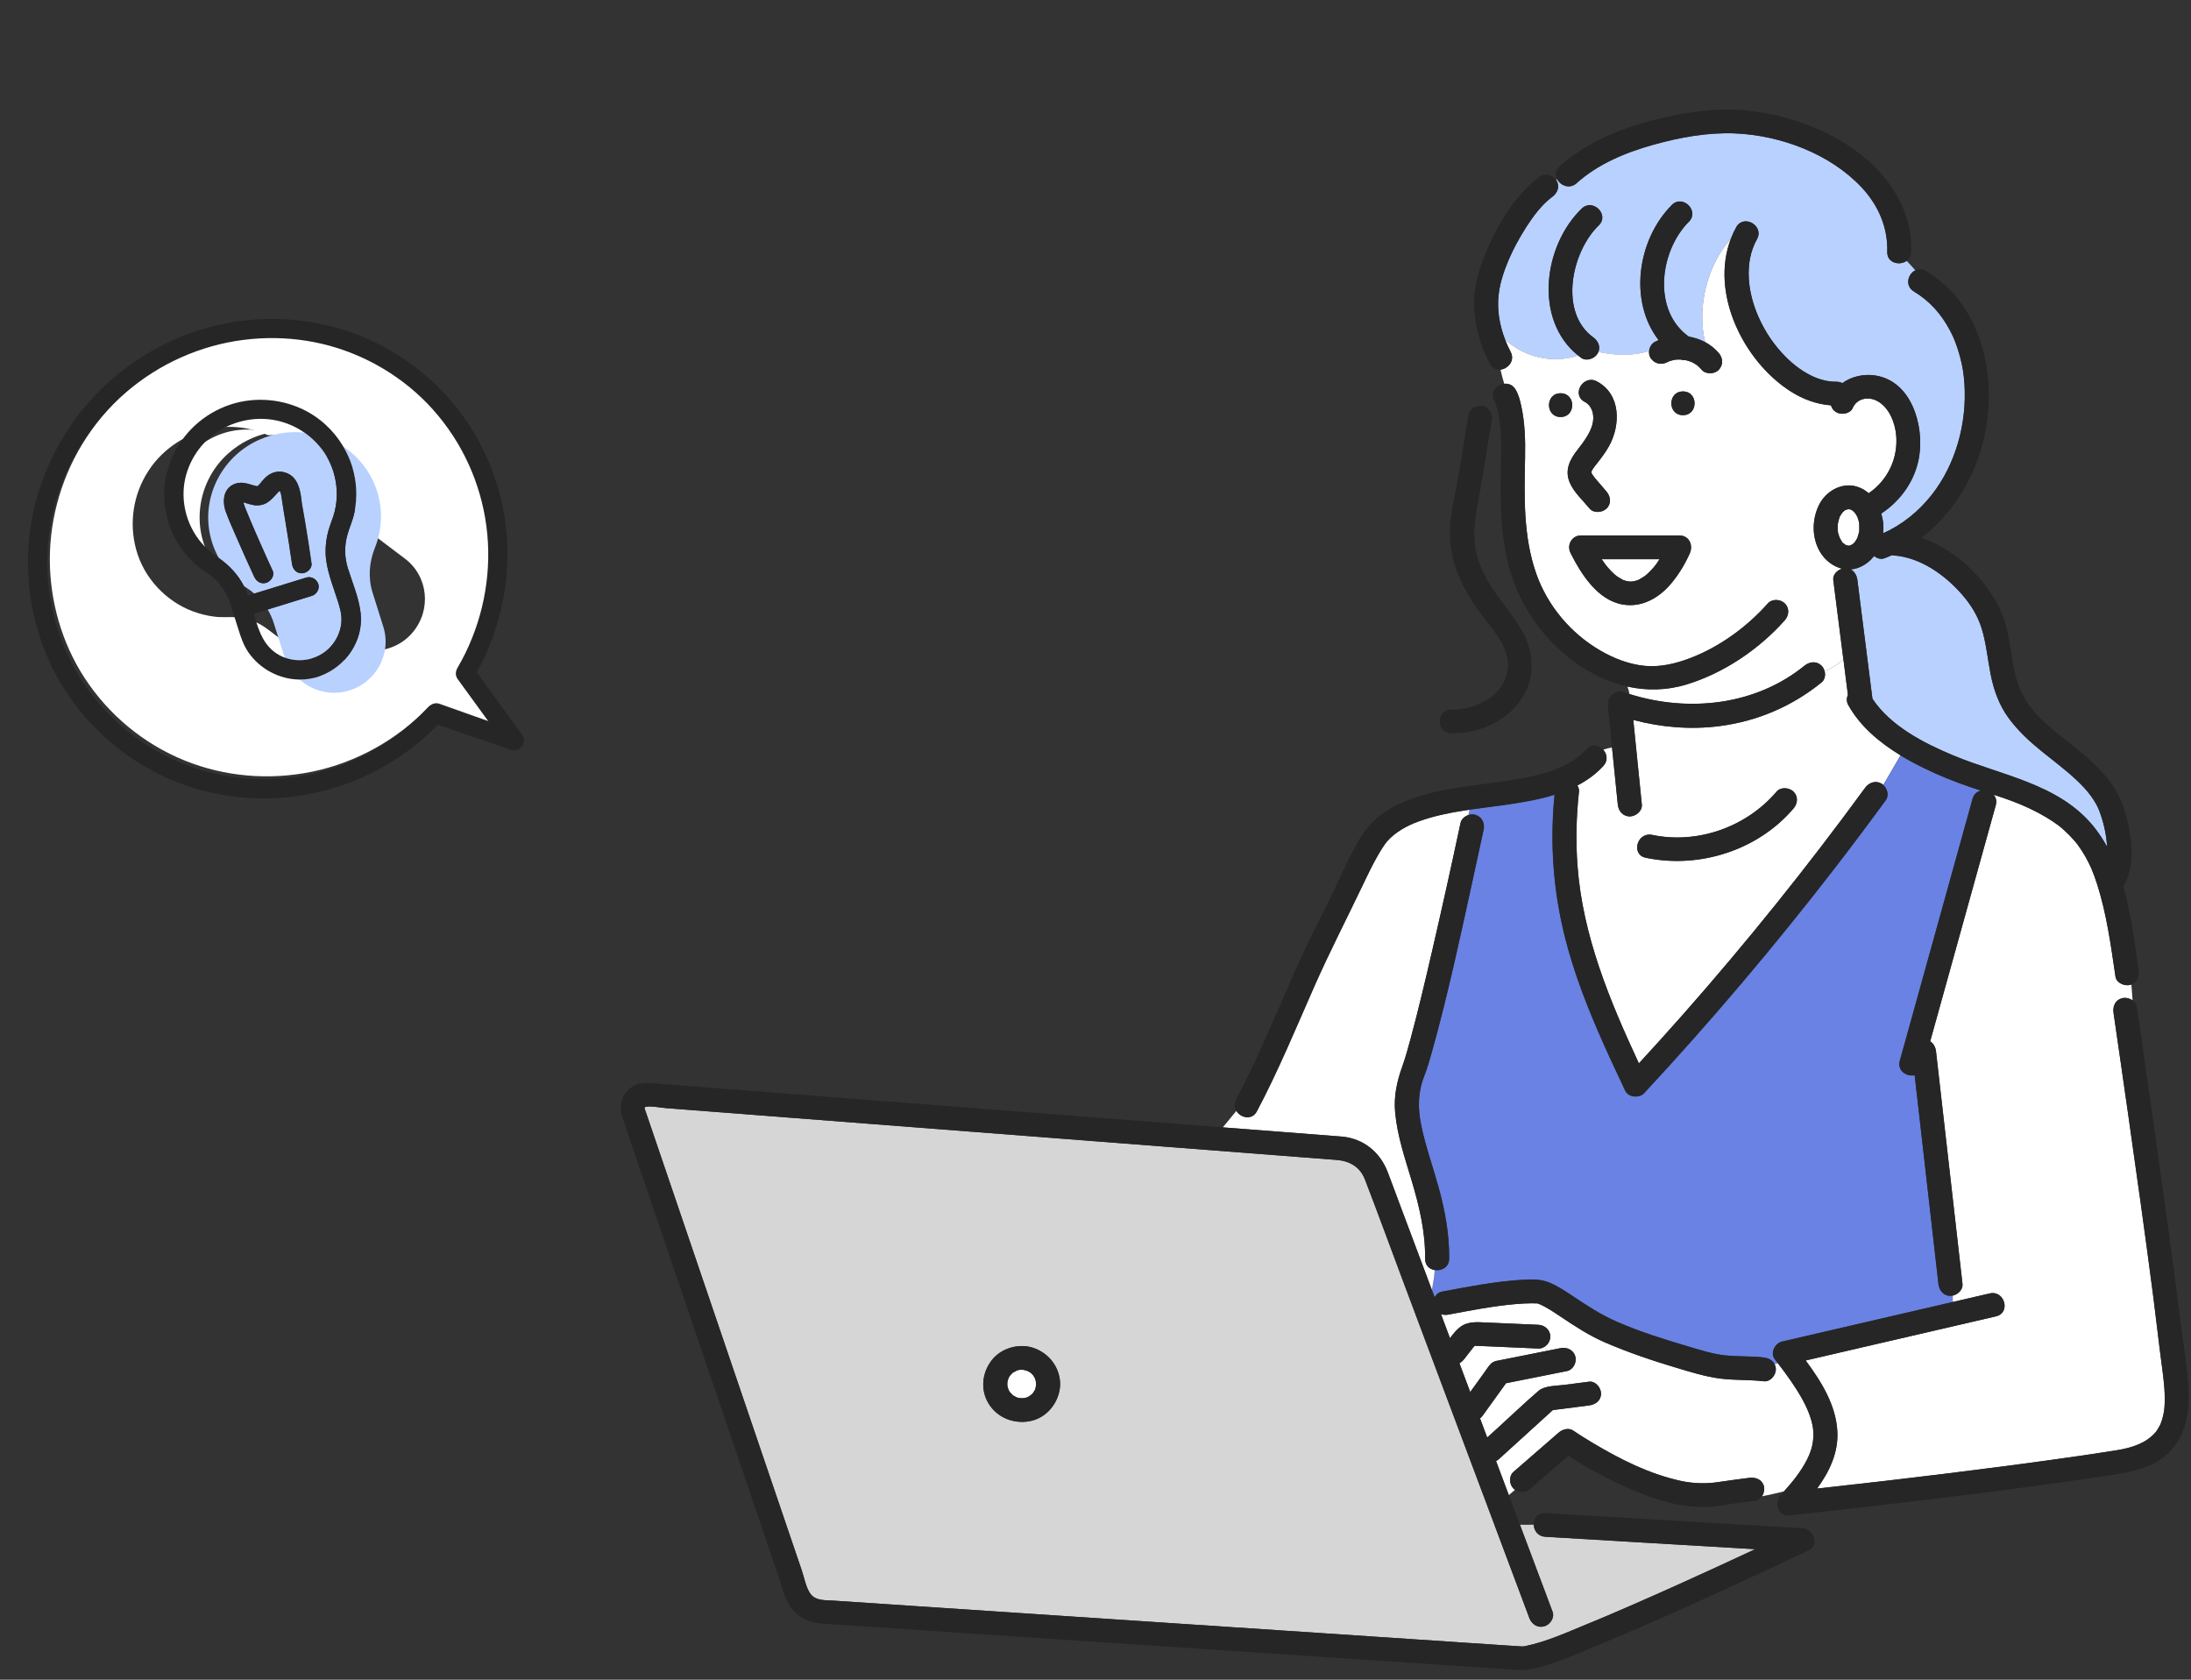 <svg width="120" height="92" viewBox="0 0 120 92" fill="none" xmlns="http://www.w3.org/2000/svg">
<rect x="0" y="0" width="120" height="92" fill="#333333" stroke="none"/>
<g clip-path="url(#clip0_760_17277)">
<path d="M80.777 73.702C80.777 73.702 80.782 73.699 80.79 73.697C80.814 73.665 80.808 73.668 80.777 73.702Z" fill="#6982E3"/>
<path d="M84.207 71.391C84.055 71.386 84.173 71.367 84.207 71.391V71.391Z" fill="#6982E3"/>
<path d="M92.62 19.817C92.62 19.817 92.62 19.817 92.617 19.817C92.599 19.809 92.573 19.801 92.562 19.798C92.57 19.798 92.578 19.801 92.583 19.803C92.596 19.809 92.607 19.811 92.62 19.817Z" fill="#6982E3"/>
<path d="M115.401 46.324C115.357 45.656 115.201 44.975 114.951 44.343C114.927 44.281 114.867 44.151 114.796 44.023C114.717 43.883 114.627 43.748 114.535 43.618C114.311 43.3 114.035 43.017 113.756 42.749C113.137 42.162 112.447 41.658 111.784 41.117C111.123 40.579 110.504 40.002 110.001 39.313C109.485 38.608 109.195 37.784 109.027 36.937C108.858 36.087 108.787 35.216 108.524 34.384C108.316 33.729 107.945 33.123 107.494 32.601C106.557 31.514 105.204 30.529 103.719 30.42C103.687 30.42 103.653 30.412 103.621 30.404C103.49 30.464 103.358 30.521 103.221 30.573C103.023 30.651 102.805 30.584 102.642 30.451C102.426 30.729 102.147 30.953 101.802 31.085C101.654 31.143 101.507 31.174 101.359 31.184C101.57 31.293 101.696 31.514 101.728 31.764L101.831 32.583C102.07 34.478 102.313 36.373 102.552 38.268C103.545 39.768 105.362 40.698 106.978 41.374C109.624 42.479 112.753 42.918 114.659 45.261C114.943 45.611 115.185 45.983 115.401 46.37C115.401 46.355 115.401 46.337 115.399 46.321L115.401 46.324Z" fill="#B9D1FF"/>
<path d="M92.62 19.816C92.62 19.816 92.628 19.822 92.631 19.822C92.639 19.822 92.644 19.827 92.653 19.83C92.642 19.827 92.628 19.822 92.618 19.816H92.62Z" fill="#6982E3"/>
<path d="M92.957 20.009C92.957 20.009 92.957 20.009 92.96 20.011C92.968 20.017 92.978 20.025 92.986 20.03C92.976 20.025 92.968 20.017 92.957 20.009Z" fill="#6982E3"/>
<path d="M92.958 20.009C92.907 19.967 92.918 19.978 92.942 19.999C92.947 20.004 92.952 20.006 92.96 20.012L92.958 20.009Z" fill="#6982E3"/>
<path d="M88.241 31.28C88.302 31.343 88.365 31.402 88.428 31.46C88.441 31.473 88.541 31.548 88.56 31.566C88.67 31.642 88.783 31.701 88.899 31.769C88.904 31.772 88.907 31.774 88.912 31.777C88.918 31.777 88.92 31.777 88.926 31.779C88.986 31.795 89.044 31.818 89.107 31.834C89.157 31.847 89.347 31.855 89.155 31.85C89.213 31.85 89.273 31.857 89.331 31.857C89.365 31.857 89.471 31.842 89.457 31.844C89.486 31.839 89.515 31.834 89.544 31.826C89.602 31.811 89.655 31.79 89.713 31.774C89.718 31.774 89.721 31.774 89.726 31.772C89.737 31.766 89.747 31.759 89.763 31.751C89.874 31.691 89.976 31.623 90.082 31.558C90.082 31.558 90.082 31.558 90.084 31.558C90.103 31.543 90.121 31.527 90.139 31.512C90.176 31.478 90.216 31.447 90.253 31.413C90.353 31.319 90.45 31.221 90.54 31.117C90.576 31.075 90.611 31.031 90.648 30.989C90.658 30.974 90.729 30.88 90.74 30.864C90.792 30.789 90.842 30.711 90.892 30.633C89.837 30.633 88.783 30.633 87.728 30.633C87.791 30.729 87.857 30.823 87.925 30.914C88.004 31.02 88.128 31.163 88.246 31.285L88.241 31.28Z" fill="white"/>
<path d="M87.167 25.912C87.167 25.907 87.167 25.899 87.162 25.889C87.159 25.873 87.157 25.865 87.157 25.863C87.157 25.892 87.17 25.936 87.165 25.912H87.167Z" fill="#6982E3"/>
<path d="M55.307 75.35C55.307 75.35 55.312 75.345 55.318 75.342C55.315 75.342 55.31 75.348 55.307 75.35Z" fill="#6982E3"/>
<path d="M56.582 75.324C56.537 75.28 56.492 75.236 56.447 75.191C56.447 75.191 56.447 75.191 56.442 75.189C56.437 75.186 56.434 75.184 56.429 75.181C56.408 75.168 56.387 75.155 56.366 75.142C56.334 75.124 56.297 75.108 56.266 75.09C56.197 75.069 56.132 75.051 56.063 75.033C56.034 75.033 56.005 75.03 55.976 75.028C55.942 75.028 55.908 75.028 55.876 75.028C55.876 75.028 55.871 75.028 55.866 75.028C55.847 75.03 55.824 75.033 55.816 75.035C55.789 75.041 55.766 75.048 55.739 75.054C55.715 75.061 55.692 75.069 55.668 75.077C55.629 75.113 55.547 75.142 55.494 75.171C55.497 75.171 55.447 75.204 55.436 75.215C55.415 75.233 55.392 75.267 55.365 75.298C55.363 75.308 55.347 75.326 55.318 75.345C55.305 75.363 55.292 75.384 55.281 75.402C55.263 75.433 55.247 75.467 55.228 75.498C55.21 75.555 55.192 75.61 55.178 75.67C55.173 75.693 55.17 75.722 55.163 75.745C55.165 75.735 55.168 75.73 55.17 75.722C55.176 75.665 55.207 75.597 55.17 75.722C55.17 75.722 55.17 75.727 55.17 75.73C55.168 75.789 55.168 75.849 55.17 75.909C55.17 75.911 55.17 75.911 55.17 75.914C55.176 75.937 55.181 75.961 55.186 75.987C55.2 76.034 55.223 76.086 55.236 76.135C55.236 76.14 55.242 76.145 55.244 76.148C55.257 76.171 55.268 76.192 55.281 76.213C55.294 76.234 55.307 76.252 55.321 76.273C55.331 76.281 55.342 76.286 55.349 76.294C55.392 76.332 55.436 76.392 55.468 76.424C55.484 76.434 55.5 76.447 55.515 76.457C55.544 76.475 55.589 76.491 55.626 76.512C55.639 76.517 55.652 76.525 55.668 76.538C55.692 76.546 55.715 76.553 55.739 76.561C55.773 76.572 55.805 76.577 55.839 76.585C55.897 76.587 55.958 76.593 56.016 76.59C56.021 76.59 56.026 76.59 56.032 76.59C56.008 76.587 56.032 76.574 56.092 76.582C56.15 76.569 56.205 76.551 56.263 76.535C56.284 76.522 56.308 76.512 56.332 76.499C56.366 76.481 56.4 76.455 56.434 76.431C56.403 76.45 56.395 76.442 56.469 76.408C56.469 76.408 56.471 76.405 56.474 76.403C56.492 76.387 56.511 76.369 56.529 76.351C56.548 76.332 56.563 76.312 56.582 76.296C56.616 76.242 56.65 76.187 56.682 76.132C56.692 76.109 56.703 76.083 56.708 76.065C56.721 76.018 56.727 75.94 56.745 75.896C56.745 75.87 56.748 75.841 56.748 75.815C56.748 75.794 56.745 75.771 56.74 75.748C56.734 75.74 56.732 75.719 56.734 75.683C56.719 75.623 56.703 75.563 56.684 75.503C56.666 75.472 56.65 75.441 56.632 75.41C56.616 75.384 56.598 75.358 56.579 75.332L56.582 75.324Z" fill="white"/>
<path d="M55.329 75.324C55.329 75.324 55.321 75.337 55.315 75.342C55.331 75.332 55.347 75.316 55.363 75.298C55.368 75.282 55.355 75.28 55.329 75.324Z" fill="#6982E3"/>
<path d="M55.339 76.307C55.371 76.354 55.373 76.325 55.344 76.294C55.334 76.283 55.326 76.278 55.315 76.273C55.323 76.283 55.331 76.296 55.339 76.307Z" fill="#6982E3"/>
<path d="M55.307 76.263C55.307 76.263 55.315 76.268 55.318 76.27C55.312 76.268 55.312 76.265 55.307 76.263Z" fill="#6982E3"/>
<path d="M56.492 76.392C56.492 76.392 56.477 76.4 56.469 76.403C56.456 76.413 56.445 76.421 56.435 76.426C56.453 76.413 56.471 76.4 56.49 76.392H56.492Z" fill="#6982E3"/>
<path d="M56.745 75.706C56.745 75.706 56.742 75.693 56.74 75.688C56.74 75.706 56.74 75.722 56.74 75.743C56.745 75.751 56.75 75.74 56.742 75.709L56.745 75.706Z" fill="#6982E3"/>
<path d="M55.679 76.546C55.679 76.546 55.671 76.541 55.666 76.535C55.671 76.538 55.676 76.541 55.679 76.546Z" fill="#6982E3"/>
<path d="M56.076 76.582C56.076 76.582 56.076 76.582 56.079 76.582C56.063 76.582 56.045 76.585 56.029 76.587C56.037 76.587 56.053 76.587 56.074 76.585L56.076 76.582Z" fill="#6982E3"/>
<path d="M56.116 76.58C56.116 76.58 56.1 76.58 56.092 76.58C56.087 76.58 56.084 76.58 56.081 76.582C56.095 76.582 56.108 76.58 56.116 76.582V76.58Z" fill="#6982E3"/>
<path d="M118.337 77.989C118.308 78.062 118.327 78.017 118.337 77.989V77.989Z" fill="#6982E3"/>
<path d="M89.387 84.451C87.804 84.357 86.219 84.264 84.637 84.17C84.228 84.147 84.02 83.83 84.005 83.515H83.246C83.262 83.554 83.275 83.593 83.291 83.632C83.873 85.181 84.452 86.728 85.034 88.277C85.158 88.608 84.895 88.99 84.573 89.078C84.21 89.177 83.886 88.953 83.762 88.623C83.612 88.225 83.465 87.828 83.315 87.43C82.825 86.125 82.335 84.82 81.848 83.515C81.372 82.244 80.895 80.973 80.418 79.704C79.213 76.486 78.004 73.268 76.798 70.05C76.116 68.233 75.453 66.405 74.752 64.593C74.486 63.904 73.904 63.584 73.196 63.53C72.59 63.483 71.982 63.436 71.377 63.39C68.817 63.192 66.261 62.995 63.701 62.797C60.226 62.529 56.753 62.259 53.277 61.991C49.904 61.731 46.529 61.468 43.156 61.209C40.933 61.037 38.711 60.865 36.486 60.694C36.152 60.668 35.757 60.577 35.422 60.611C35.238 60.629 35.304 60.717 35.362 60.884C35.441 61.112 35.517 61.341 35.596 61.57C36.397 63.922 37.197 66.278 37.998 68.63C39.124 71.939 40.251 75.251 41.376 78.56C42.221 81.043 43.066 83.528 43.911 86.011C44.046 86.403 44.13 86.91 44.364 87.264C44.651 87.692 45.196 87.641 45.654 87.669C47.695 87.804 49.733 87.942 51.774 88.077C55.068 88.296 58.361 88.516 61.655 88.735C65.184 88.969 68.712 89.205 72.24 89.439C74.984 89.621 77.728 89.806 80.471 89.988C81.227 90.037 81.983 90.089 82.741 90.139C82.915 90.149 83.086 90.165 83.26 90.172C83.286 90.172 83.312 90.178 83.338 90.178C83.375 90.178 83.415 90.175 83.452 90.175C83.475 90.17 83.502 90.167 83.525 90.162C84.702 89.923 85.853 89.393 86.956 88.94C87.07 88.894 87.18 88.849 87.293 88.802C87.451 88.737 87.32 88.792 87.48 88.725C87.678 88.641 87.873 88.561 88.067 88.478C88.484 88.301 88.9 88.121 89.316 87.939C90.182 87.562 91.045 87.178 91.909 86.79C93.32 86.154 94.726 85.506 96.13 84.851C93.881 84.719 91.633 84.586 89.381 84.454L89.387 84.451ZM56.387 77.843C55.502 77.999 54.607 77.643 54.138 76.868C53.669 76.093 53.791 75.129 54.359 74.445C54.891 73.808 55.863 73.554 56.647 73.842C57.487 74.154 58.048 74.913 58.061 75.805C58.048 76.756 57.361 77.666 56.387 77.84V77.843Z" fill="#D6D6D6"/>
<path d="M99.313 78.347C99.276 77.843 99.023 77.198 98.739 76.681C98.347 75.963 97.862 75.3 97.365 74.651C97.307 74.671 97.249 74.692 97.191 74.716C97.236 74.799 97.262 74.895 97.262 75.004C97.262 75.326 96.957 75.696 96.604 75.654C95.811 75.563 95.011 75.607 94.218 75.506C93.399 75.402 92.609 75.152 91.82 74.916C90.492 74.521 89.179 74.076 87.909 73.528C87.025 73.145 86.272 72.646 85.477 72.116C85.111 71.872 84.734 71.612 84.329 71.435C84.323 71.435 84.221 71.401 84.215 71.394C84.215 71.394 84.213 71.394 84.21 71.391C84.099 71.391 83.992 71.383 83.881 71.383C83.589 71.383 83.296 71.401 83.004 71.427C81.764 71.534 80.54 71.776 79.32 72.004C79.183 72.03 79.047 72.02 78.923 71.978C79.086 72.418 79.252 72.854 79.415 73.294C79.573 73.081 79.737 72.873 79.934 72.714C80.361 72.363 80.874 72.412 81.393 72.436C82.346 72.478 83.299 72.519 84.252 72.561C84.608 72.576 84.91 72.847 84.91 73.21C84.91 73.551 84.608 73.876 84.252 73.86C83.42 73.824 82.588 73.788 81.756 73.751C81.558 73.743 81.364 73.733 81.166 73.725C81.056 73.72 80.942 73.717 80.832 73.712C80.811 73.712 80.782 73.712 80.769 73.712C80.763 73.717 80.761 73.72 80.755 73.725C80.729 73.751 80.705 73.78 80.682 73.808C80.647 73.847 80.605 73.905 80.561 73.964C80.439 74.12 80.318 74.276 80.197 74.432C80.121 74.528 80.031 74.609 79.931 74.666C80.129 75.191 80.326 75.716 80.524 76.244C80.65 76.07 80.774 75.896 80.9 75.722C81.056 75.506 81.208 75.293 81.364 75.077C81.477 74.918 81.598 74.71 81.766 74.612C81.888 74.541 82.022 74.526 82.156 74.5C82.372 74.456 82.591 74.414 82.807 74.37C83.694 74.193 84.581 74.016 85.469 73.84C85.819 73.769 86.18 73.936 86.28 74.294C86.369 74.617 86.169 75.025 85.819 75.095C84.708 75.316 83.594 75.54 82.483 75.761C82.056 76.353 81.63 76.946 81.203 77.539C81.161 77.596 81.114 77.645 81.061 77.687L81.453 78.734C81.645 78.56 81.838 78.386 82.03 78.212C82.775 77.534 83.504 76.834 84.268 76.177C84.6 75.893 85.255 75.906 85.677 75.852C86.127 75.794 86.58 75.735 87.03 75.677C87.385 75.631 87.688 76.01 87.688 76.327C87.688 76.712 87.383 76.933 87.03 76.977C86.369 77.063 85.708 77.146 85.047 77.232C84.063 78.129 83.075 79.023 82.09 79.92C82.043 79.962 81.99 79.995 81.938 80.024C82.172 80.645 82.404 81.269 82.638 81.89L82.975 81.599C82.949 81.581 82.922 81.56 82.896 81.537C82.656 81.3 82.63 80.85 82.896 80.617C83.723 79.899 84.55 79.179 85.376 78.462C85.585 78.282 85.927 78.189 86.174 78.36C86.519 78.599 86.875 78.818 87.235 79.033C88.739 79.93 90.321 80.728 92.038 81.108C92.744 81.264 93.468 81.277 94.121 81.175C94.676 81.09 95.24 81.022 95.798 80.947C96.151 80.897 96.504 81.025 96.609 81.402C96.656 81.576 96.614 81.791 96.506 81.955C96.92 81.877 97.32 81.778 97.718 81.682C98.205 81.147 98.657 80.578 98.984 79.93C99.247 79.41 99.358 78.919 99.318 78.347H99.313Z" fill="white"/>
<path d="M101.238 38.634C101.122 38.426 101.133 38.229 101.212 38.062C101.191 37.904 101.172 37.745 101.151 37.589C101.088 37.098 101.028 36.607 100.964 36.115C100.662 36.386 100.317 36.607 99.938 36.771C99.99 36.989 99.945 37.231 99.769 37.374C98.15 38.689 96.241 39.505 94.161 39.77C92.591 39.971 90.983 39.838 89.455 39.43C89.611 40.974 89.769 42.521 89.924 44.065C89.961 44.416 89.595 44.715 89.266 44.715C88.884 44.715 88.642 44.413 88.608 44.065C88.584 43.841 88.563 43.618 88.539 43.392L88.291 40.938C88.128 40.966 87.968 41.008 87.81 41.06C88.015 41.294 88.084 41.653 87.818 41.946C87.407 42.398 86.92 42.744 86.391 43.02C86.456 43.119 86.493 43.233 86.48 43.352C86.332 44.699 86.298 46.056 86.398 47.408C86.683 51.247 88.155 54.785 89.761 58.24C90.564 57.367 91.364 56.485 92.149 55.594C95.675 51.601 99.011 47.447 102.149 43.15C102.357 42.864 102.718 42.726 103.05 42.916C103.087 42.937 103.118 42.963 103.15 42.991L104.095 41.369C102.947 40.672 101.891 39.789 101.241 38.629L101.238 38.634ZM98.231 44.281C96.288 46.566 93.081 47.597 90.14 46.981C89.311 46.807 89.663 45.554 90.49 45.728C92.997 46.254 95.664 45.284 97.302 43.36C97.531 43.09 97.997 43.129 98.234 43.36C98.5 43.623 98.463 44.01 98.234 44.281H98.231Z" fill="white"/>
<path d="M107.918 43.113C107.039 42.812 106.172 42.461 105.338 42.053C104.922 41.847 104.501 41.621 104.092 41.374L103.147 42.996C103.366 43.194 103.463 43.563 103.281 43.81C102.384 45.04 101.467 46.261 100.538 47.468C97.233 51.754 93.731 55.893 90.043 59.862C89.774 60.151 89.184 60.104 89.008 59.73C88.502 58.658 87.999 57.587 87.528 56.498C86.68 54.533 85.938 52.524 85.501 50.426C85.026 48.151 84.908 45.827 85.14 43.519C84.355 43.763 83.531 43.909 82.741 44.028C81.993 44.14 81.232 44.226 80.479 44.338C80.458 44.437 80.437 44.535 80.419 44.637C80.542 44.598 80.677 44.59 80.8 44.624C81.159 44.72 81.332 45.081 81.261 45.424C81.069 46.326 80.872 47.228 80.674 48.13C79.976 51.304 79.3 54.499 78.42 57.629C78.296 58.066 78.173 58.505 78.007 58.929C77.654 59.826 77.649 60.686 77.838 61.619C78.07 62.766 78.473 63.87 78.784 64.993C79.142 66.28 79.389 67.603 79.371 68.94C79.365 69.413 78.942 69.618 78.578 69.556C78.552 69.925 78.489 70.286 78.423 70.65C78.473 70.783 78.523 70.918 78.573 71.05C78.655 70.897 78.791 70.777 78.968 70.744C80.413 70.473 81.867 70.185 83.336 70.096C83.871 70.065 84.387 70.042 84.884 70.257C85.329 70.45 85.737 70.72 86.14 70.988C86.936 71.518 87.689 72.017 88.573 72.4C89.819 72.938 91.122 73.351 92.423 73.733C93.086 73.928 93.763 74.154 94.455 74.23C95.169 74.308 95.891 74.266 96.601 74.349C96.854 74.378 97.078 74.502 97.189 74.71C97.246 74.687 97.304 74.666 97.362 74.645C97.307 74.575 97.254 74.505 97.202 74.435C96.944 74.102 97.22 73.567 97.594 73.481C98.068 73.372 98.542 73.26 99.016 73.151C101.056 72.678 103.097 72.205 105.138 71.731C105.743 71.591 106.346 71.451 106.952 71.31V70.959C106.91 70.967 106.868 70.972 106.828 70.972C106.444 70.972 106.209 70.671 106.17 70.323C106.109 69.797 106.051 69.272 105.991 68.75C105.73 66.462 105.469 64.175 105.209 61.887C105.096 60.886 104.982 59.888 104.866 58.887C104.437 58.981 103.9 58.648 104.053 58.1C104.216 57.51 104.379 56.919 104.545 56.329C105.261 53.748 105.978 51.167 106.696 48.583L108.039 43.745C108.113 43.485 108.295 43.345 108.5 43.3C108.305 43.238 108.11 43.176 107.918 43.108V43.113Z" fill="#6982E3"/>
<path d="M78.054 68.948C78.073 67.487 77.738 66.083 77.325 64.689C76.956 63.455 76.532 62.225 76.414 60.936C76.332 60.041 76.506 59.238 76.806 58.404C76.983 57.913 77.119 57.406 77.256 56.901C77.683 55.323 78.057 53.733 78.425 52.142C78.968 49.792 79.492 47.439 79.992 45.081C80.037 44.865 80.216 44.707 80.421 44.642C80.442 44.541 80.461 44.442 80.482 44.343C79.526 44.483 78.578 44.663 77.675 44.993C77.054 45.219 76.403 45.575 75.956 46.093C75.89 46.168 75.784 46.319 75.687 46.475C75.576 46.649 75.474 46.826 75.374 47.005C75.139 47.426 74.929 47.858 74.723 48.292C73.812 50.21 72.833 52.095 71.977 54.037C70.966 56.329 70.013 58.648 68.836 60.866C68.567 61.373 67.951 61.227 67.714 60.845L66.972 61.749C67.311 61.775 67.651 61.801 67.988 61.827C69.723 61.963 71.456 62.095 73.191 62.23C73.302 62.238 73.415 62.246 73.525 62.256C74.702 62.376 75.587 63.117 76 64.193C76.201 64.713 76.393 65.238 76.588 65.76C77.201 67.393 77.812 69.025 78.425 70.658C78.491 70.294 78.554 69.933 78.581 69.564C78.299 69.517 78.052 69.311 78.057 68.948H78.054Z" fill="white"/>
<path d="M118.403 74.789C118.229 73.491 118.09 72.192 117.919 70.892C117.487 67.583 117.026 64.299 116.549 60.959C116.289 59.132 116.025 57.302 115.759 55.474C115.709 55.126 115.841 54.778 116.22 54.673C116.402 54.624 116.631 54.673 116.8 54.788L116.736 53.917C116.715 53.925 116.697 53.935 116.676 53.94C116.362 54.026 115.917 53.834 115.865 53.486C115.615 51.788 115.386 50.062 114.859 48.422C114.769 48.146 114.672 47.873 114.561 47.605C114.548 47.579 114.506 47.483 114.498 47.465C114.469 47.403 114.44 47.343 114.411 47.281C114.356 47.169 114.298 47.059 114.238 46.95C114.101 46.706 113.945 46.472 113.782 46.246C113.774 46.236 113.769 46.228 113.764 46.222C113.748 46.202 113.729 46.181 113.714 46.16C113.679 46.118 113.643 46.074 113.606 46.033C113.519 45.934 113.432 45.838 113.34 45.744C112.889 45.289 112.6 45.079 112.057 44.754C111.481 44.408 110.862 44.125 110.275 43.901C109.917 43.763 109.551 43.644 109.187 43.524C109.314 43.664 109.377 43.859 109.311 44.093C109.148 44.684 108.985 45.274 108.819 45.864C108.103 48.445 107.386 51.026 106.668 53.61C106.352 54.752 106.036 55.89 105.717 57.031C105.899 57.148 106.009 57.354 106.036 57.582C106.096 58.108 106.154 58.633 106.215 59.155C106.475 61.443 106.736 63.73 106.997 66.018C107.16 67.453 107.323 68.888 107.486 70.323C107.521 70.629 107.242 70.897 106.952 70.96V71.31C107.626 71.154 108.3 70.999 108.971 70.843C109.796 70.65 110.146 71.906 109.322 72.096C108.848 72.205 108.374 72.316 107.9 72.426C105.859 72.899 103.819 73.372 101.778 73.845C100.817 74.069 99.859 74.29 98.897 74.513C99.758 75.675 100.562 76.967 100.633 78.415C100.691 79.569 100.193 80.609 99.522 81.529C101.849 81.274 104.177 81.007 106.502 80.721C108.64 80.458 110.775 80.183 112.905 79.881C113.916 79.738 114.925 79.595 115.933 79.431C116.778 79.293 117.539 79.047 118.058 78.449C118.069 78.436 118.074 78.43 118.082 78.423C118.087 78.415 118.095 78.404 118.106 78.389C118.129 78.355 118.15 78.324 118.171 78.29C118.213 78.222 118.253 78.152 118.29 78.082C118.308 78.048 118.324 78.015 118.34 77.981C118.34 77.976 118.342 77.973 118.345 77.968C118.374 77.895 118.4 77.82 118.421 77.744C118.469 77.583 118.506 77.417 118.532 77.25C118.532 77.245 118.532 77.243 118.532 77.237C118.537 77.196 118.54 77.157 118.545 77.115C118.553 77.032 118.558 76.951 118.561 76.868C118.587 76.171 118.495 75.477 118.403 74.789Z" fill="white"/>
<path d="M107.589 21.012C107.555 20.482 107.492 20.071 107.339 19.507C107.265 19.229 107.176 18.954 107.07 18.686C106.994 18.491 106.928 18.343 106.796 18.096C106.315 17.186 105.677 16.479 104.822 15.964C104.311 15.655 104.493 15.005 104.901 14.805C104.748 14.628 104.59 14.459 104.429 14.29C104.042 14.571 103.347 14.41 103.366 13.799C103.405 12.473 102.886 11.259 101.975 10.282C100.248 8.428 97.523 7.414 95.027 7.31C93.537 7.248 92.02 7.523 90.593 7.921C89.071 8.342 87.536 8.971 86.353 10.035C85.964 10.386 85.456 10.162 85.279 9.806C85.261 9.824 85.24 9.842 85.221 9.858C85.232 9.871 85.242 9.884 85.25 9.897C85.445 10.224 85.298 10.575 85.013 10.786C84.455 11.199 83.992 11.82 83.61 12.408C83.189 13.06 82.817 13.757 82.528 14.477C82.228 15.226 82.025 15.975 82.051 16.788C82.07 17.407 82.207 18.015 82.428 18.592C83.478 19.57 85.037 19.944 86.43 19.474C83.997 17.519 84.524 13.461 86.63 11.428C87.236 10.843 88.168 11.761 87.562 12.348C86.072 13.788 85.364 17.108 87.264 18.483C87.525 18.673 87.665 18.977 87.544 19.279C88.455 19.484 89.463 19.507 90.322 19.229C90.343 19.024 90.458 18.821 90.643 18.725C90.709 18.691 90.774 18.66 90.843 18.631C89.2 16.507 89.671 13.136 91.567 11.23C92.162 10.633 93.091 11.553 92.499 12.151C90.885 13.773 90.503 17.032 92.499 18.444C92.815 18.496 93.12 18.6 93.4 18.751C92.928 16.913 93.476 14.534 94.8 13.076C94.882 12.863 94.979 12.652 95.093 12.444C95.501 11.709 96.635 12.366 96.23 13.1C95.859 13.768 95.738 14.488 95.782 15.265C95.859 16.611 96.504 18.046 97.397 19.104C97.86 19.653 98.363 20.11 98.968 20.453C99.487 20.747 100.024 20.916 100.59 20.911C100.714 20.911 100.817 20.94 100.906 20.986C101.415 20.607 102.115 20.466 102.744 20.573C104.706 20.906 105.372 23.3 105.119 24.961C104.922 26.276 104.127 27.412 103.034 28.13C103.089 28.314 103.129 28.502 103.147 28.691C103.16 28.863 103.158 29.04 103.137 29.211C104.161 28.756 105.077 28.023 105.799 27.106C107.115 25.429 107.734 23.178 107.592 21.015L107.589 21.012Z" fill="#B9D1FF"/>
<path d="M93.397 18.745C93.676 18.896 93.929 19.094 94.137 19.338C94.374 19.616 94.395 19.98 94.137 20.258C93.91 20.503 93.428 20.518 93.205 20.258C93.128 20.17 93.047 20.089 92.957 20.014C92.949 20.009 92.944 20.003 92.936 19.998C92.931 19.996 92.926 19.991 92.923 19.988C92.87 19.954 92.818 19.92 92.765 19.889C92.72 19.866 92.675 19.842 92.631 19.822C92.557 19.801 92.546 19.793 92.56 19.796C92.475 19.767 92.386 19.744 92.299 19.723C92.22 19.73 92.138 19.723 92.054 19.692C92.049 19.692 92.044 19.692 92.038 19.692C91.983 19.692 91.925 19.692 91.87 19.692C91.849 19.692 91.791 19.699 91.757 19.702C91.725 19.707 91.686 19.715 91.672 19.718C91.612 19.73 91.551 19.746 91.491 19.764C91.467 19.772 91.443 19.78 91.419 19.788C91.414 19.788 91.404 19.793 91.396 19.798C91.393 19.798 91.391 19.801 91.388 19.801C91.359 19.814 91.333 19.829 91.304 19.842C90.977 20.014 90.603 19.915 90.403 19.608C90.329 19.494 90.306 19.356 90.319 19.224C89.463 19.502 88.455 19.478 87.541 19.273C87.528 19.304 87.515 19.335 87.496 19.367C87.33 19.647 86.883 19.808 86.596 19.601C86.538 19.559 86.483 19.515 86.427 19.471C85.034 19.941 83.476 19.564 82.425 18.589C82.515 18.823 82.617 19.049 82.733 19.27C82.989 19.754 82.594 20.198 82.18 20.245C82.241 20.505 82.309 20.762 82.386 21.023C82.609 20.999 82.841 21.08 82.994 21.321C83.162 21.587 83.249 21.932 83.315 22.234C83.52 23.167 83.544 24.134 83.526 25.085C83.481 27.209 83.423 29.383 84.136 31.418C84.753 33.175 86.024 34.691 87.646 35.634C88.394 36.069 89.25 36.404 90.121 36.477C90.967 36.549 91.796 36.344 92.578 36.045C94.189 35.429 95.688 34.332 96.823 33.053C97.057 32.788 97.515 32.816 97.755 33.053C98.018 33.313 97.989 33.708 97.755 33.973C96.351 35.556 94.416 36.869 92.375 37.49C91.275 37.826 90.177 37.839 89.134 37.607C89.184 37.737 89.221 37.875 89.247 38.018C92.494 39.035 96.146 38.642 98.832 36.461C99.108 36.237 99.49 36.193 99.764 36.461C99.848 36.544 99.906 36.656 99.932 36.776C100.311 36.612 100.656 36.391 100.959 36.12C100.775 34.67 100.59 33.219 100.406 31.769C100.369 31.48 100.619 31.231 100.888 31.15C100.396 31.033 99.959 30.688 99.692 30.248C99.224 29.471 99.229 28.47 99.621 27.667C99.987 26.918 100.859 26.396 101.704 26.658C101.954 26.736 102.165 26.861 102.347 27.017C103.363 26.326 103.958 25.14 103.853 23.864C103.795 23.165 103.476 22.328 102.821 21.969C102.326 21.698 101.702 21.82 101.472 22.348C101.33 22.673 100.848 22.741 100.572 22.582C100.411 22.489 100.319 22.354 100.282 22.203C99.498 22.148 98.739 21.865 98.081 21.446C95.482 19.793 93.65 16.06 94.798 13.078C93.473 14.537 92.926 16.915 93.397 18.753V18.745ZM85.474 21.54C86.322 21.54 86.322 22.84 85.474 22.84C84.626 22.84 84.626 21.54 85.474 21.54ZM86.404 24.631C86.754 24.186 87.165 23.635 87.246 23.099C87.315 22.658 87.175 22.213 86.793 22.013C86.046 21.62 86.709 20.497 87.457 20.89C88.781 21.587 88.763 23.274 88.131 24.425C87.954 24.745 87.736 25.039 87.51 25.327C87.415 25.45 87.312 25.567 87.23 25.699C87.201 25.746 87.175 25.798 87.157 25.847C87.157 25.85 87.157 25.855 87.157 25.863C87.157 25.863 87.17 25.907 87.18 25.938C87.191 25.956 87.204 25.98 87.209 25.988C87.28 26.094 87.317 26.149 87.367 26.206C87.573 26.45 87.789 26.687 87.991 26.934C88.215 27.207 88.265 27.584 87.991 27.854C87.76 28.083 87.283 28.127 87.059 27.854C86.691 27.404 86.206 26.978 85.974 26.437C85.682 25.756 85.974 25.177 86.404 24.633V24.631ZM92.549 30.305C92.288 30.89 91.962 31.434 91.554 31.927C90.895 32.728 89.94 33.295 88.868 33.108C87.488 32.866 86.596 31.431 86.024 30.303C85.895 30.048 85.922 29.747 86.106 29.541C86.114 29.531 86.124 29.52 86.132 29.512C86.143 29.502 86.153 29.492 86.164 29.484C86.269 29.388 86.409 29.325 86.593 29.325C86.82 29.325 87.046 29.325 87.27 29.325C88.839 29.325 90.411 29.325 91.98 29.325C92.523 29.325 92.744 29.869 92.549 30.303V30.305ZM92.175 22.738C91.327 22.738 91.327 21.438 92.175 21.438C93.023 21.438 93.023 22.738 92.175 22.738Z" fill="white"/>
<path d="M55.629 76.525C55.629 76.525 55.655 76.533 55.666 76.538C55.653 76.528 55.64 76.52 55.624 76.512C55.595 76.502 55.584 76.512 55.629 76.525Z" fill="#6982E3"/>
<path d="M55.481 75.178C55.481 75.178 55.47 75.184 55.465 75.189C55.476 75.181 55.484 75.178 55.489 75.176C55.489 75.176 55.484 75.176 55.484 75.178H55.481Z" fill="#6982E3"/>
<path d="M56.74 75.649C56.74 75.649 56.74 75.667 56.74 75.678C56.74 75.68 56.74 75.686 56.742 75.688C56.742 75.675 56.742 75.662 56.742 75.649H56.74Z" fill="#6982E3"/>
<path d="M97.757 33.048C97.518 32.811 97.062 32.783 96.825 33.048C95.69 34.327 94.192 35.424 92.581 36.04C91.799 36.339 90.969 36.542 90.124 36.471C89.253 36.399 88.397 36.063 87.649 35.629C86.025 34.686 84.755 33.173 84.139 31.413C83.426 29.377 83.484 27.204 83.528 25.08C83.549 24.129 83.523 23.162 83.318 22.229C83.252 21.927 83.165 21.581 82.996 21.316C82.844 21.075 82.612 20.994 82.388 21.017C82.586 21.68 82.852 22.343 83.254 23.003C82.852 22.34 82.586 21.678 82.388 21.017C81.956 21.061 81.561 21.503 81.859 21.971C81.867 21.982 81.872 21.992 81.877 22.005C81.877 22.01 81.883 22.015 81.885 22.021C81.933 22.198 82.001 22.369 82.041 22.548C82.22 23.341 82.228 24.209 82.209 25.08C82.162 27.331 82.117 29.661 82.886 31.813C83.855 34.524 86.288 36.973 89.134 37.602C90.177 37.831 91.272 37.821 92.375 37.485C94.419 36.864 96.351 35.549 97.755 33.968C97.989 33.703 98.018 33.308 97.755 33.048H97.757Z" fill="#262626"/>
<path d="M86.593 29.328C86.412 29.328 86.269 29.39 86.164 29.487C86.153 29.497 86.143 29.505 86.132 29.515C86.124 29.526 86.114 29.534 86.106 29.544C85.919 29.749 85.893 30.051 86.025 30.305C86.596 31.434 87.491 32.869 88.868 33.11C89.94 33.298 90.896 32.731 91.554 31.93C91.962 31.434 92.288 30.893 92.549 30.308C92.744 29.871 92.523 29.331 91.98 29.331C90.411 29.331 88.839 29.331 87.27 29.331C87.043 29.331 86.817 29.331 86.593 29.331V29.328ZM90.888 30.628C90.838 30.706 90.79 30.784 90.735 30.859C90.725 30.875 90.653 30.966 90.643 30.984C90.609 31.028 90.572 31.07 90.535 31.111C90.445 31.215 90.348 31.314 90.248 31.408C90.211 31.442 90.174 31.473 90.135 31.506C90.116 31.522 90.098 31.538 90.079 31.553C90.079 31.553 90.079 31.553 90.077 31.553C89.971 31.621 89.869 31.686 89.758 31.746C89.742 31.756 89.732 31.761 89.721 31.767C89.716 31.767 89.716 31.767 89.708 31.769C89.653 31.785 89.597 31.808 89.54 31.821C89.511 31.829 89.482 31.834 89.453 31.839C89.466 31.834 89.361 31.852 89.326 31.852C89.268 31.852 89.208 31.847 89.15 31.845C89.342 31.85 89.153 31.845 89.103 31.829C89.042 31.813 88.981 31.79 88.921 31.774C88.916 31.774 88.913 31.774 88.908 31.772C88.902 31.769 88.902 31.767 88.894 31.764C88.779 31.696 88.665 31.637 88.555 31.561C88.536 31.546 88.436 31.468 88.423 31.454C88.357 31.397 88.297 31.338 88.236 31.275C88.118 31.153 87.994 31.01 87.915 30.903C87.847 30.812 87.781 30.719 87.718 30.623C88.773 30.623 89.827 30.623 90.882 30.623L90.888 30.628Z" fill="#262626"/>
<path d="M99.934 7.24C98.565 6.59 97.099 6.185 95.585 6.044C94 5.896 92.378 6.138 90.84 6.507C88.886 6.977 86.925 7.757 85.421 9.109C85.184 9.322 85.171 9.585 85.276 9.798C85.487 9.606 85.695 9.416 85.887 9.226C85.695 9.416 85.49 9.606 85.276 9.798C85.453 10.154 85.961 10.378 86.351 10.027C87.533 8.963 89.068 8.334 90.59 7.913C92.02 7.518 93.536 7.24 95.024 7.302C97.52 7.406 100.245 8.42 101.972 10.274C102.883 11.251 103.402 12.465 103.363 13.791C103.344 14.402 104.039 14.563 104.426 14.282C104.569 14.178 104.671 14.014 104.679 13.791C104.771 10.796 102.518 8.464 99.932 7.237L99.934 7.24Z" fill="#262626"/>
<path d="M98.837 36.456C96.151 38.637 92.497 39.029 89.253 38.013C89.313 38.364 89.316 38.743 89.316 39.123C89.316 38.743 89.316 38.364 89.253 38.013C89.134 37.977 89.016 37.943 88.9 37.901C88.566 37.784 88.178 38.034 88.089 38.356C88.065 38.437 88.063 38.515 88.07 38.593C88.063 38.634 88.06 38.678 88.065 38.723C88.139 39.461 88.215 40.202 88.289 40.94C88.615 40.883 88.953 40.875 89.313 40.945C88.955 40.875 88.615 40.883 88.289 40.94L88.537 43.394C88.56 43.618 88.581 43.841 88.605 44.067C88.639 44.416 88.882 44.717 89.263 44.717C89.592 44.717 89.958 44.418 89.921 44.067C89.766 42.523 89.608 40.977 89.453 39.432C90.98 39.84 92.589 39.973 94.158 39.773C96.238 39.508 98.147 38.691 99.766 37.376C99.943 37.233 99.988 36.989 99.935 36.773C99.659 36.893 99.364 36.984 99.053 37.046C99.364 36.984 99.656 36.893 99.935 36.773C99.906 36.654 99.848 36.539 99.766 36.459C99.495 36.191 99.111 36.235 98.834 36.459L98.837 36.456Z" fill="#262626"/>
<path d="M102.576 43.979L103.15 42.996C103.118 42.968 103.084 42.942 103.05 42.921C102.718 42.728 102.357 42.869 102.149 43.155C99.011 47.452 95.675 51.603 92.149 55.599C91.362 56.49 90.564 57.369 89.761 58.245C88.155 54.788 86.68 51.25 86.399 47.413C86.299 46.061 86.333 44.704 86.48 43.358C86.493 43.238 86.457 43.124 86.391 43.025C86.92 42.749 87.407 42.401 87.818 41.951C88.086 41.657 88.015 41.296 87.81 41.065C87.581 40.805 87.186 40.703 86.886 41.034C85.856 42.162 84.237 42.495 82.689 42.742C80.975 43.014 79.2 43.116 77.544 43.669C76.746 43.935 75.99 44.306 75.353 44.858C74.724 45.401 74.318 46.173 73.947 46.901C73.547 47.688 73.199 48.502 72.807 49.295C72.272 50.371 71.719 51.432 71.224 52.526C70.061 55.094 69.023 57.717 67.701 60.215C67.578 60.449 67.607 60.676 67.717 60.852C67.954 61.232 68.57 61.38 68.839 60.873C70.013 58.653 70.969 56.337 71.98 54.044C72.836 52.1 73.815 50.215 74.726 48.299C74.932 47.865 75.145 47.434 75.377 47.013C75.477 46.833 75.579 46.656 75.69 46.482C75.79 46.329 75.895 46.175 75.959 46.1C76.406 45.585 77.054 45.229 77.678 45.001C79.297 44.41 81.056 44.299 82.749 44.044C83.539 43.924 84.363 43.779 85.148 43.534C84.914 45.843 85.032 48.167 85.509 50.441C85.946 52.536 86.688 54.548 87.536 56.514C88.005 57.6 88.51 58.671 89.016 59.745C89.192 60.119 89.782 60.163 90.051 59.877C93.74 55.908 97.239 51.77 100.546 47.483C101.478 46.277 102.392 45.055 103.29 43.825C103.471 43.576 103.374 43.209 103.155 43.012L102.581 43.995L102.576 43.979Z" fill="#262626"/>
<path d="M92.175 21.441C91.327 21.441 91.327 22.741 92.175 22.741C93.023 22.741 93.023 21.441 92.175 21.441Z" fill="#262626"/>
<path d="M85.474 21.54C84.626 21.54 84.626 22.84 85.474 22.84C86.322 22.84 86.322 21.54 85.474 21.54Z" fill="#262626"/>
<path d="M101.036 29.815C101.023 29.802 101.009 29.794 101.004 29.788C101.004 29.791 101.012 29.799 101.036 29.815Z" fill="white"/>
<path d="M101.078 29.851C101.078 29.851 101.091 29.851 101.099 29.851C101.091 29.851 101.086 29.848 101.078 29.851Z" fill="white"/>
<path d="M101.833 29.084C101.838 29.063 101.841 29.052 101.833 29.084V29.084Z" fill="white"/>
<path d="M101.035 29.814C101.048 29.827 101.064 29.838 101.064 29.84C101.064 29.835 101.064 29.833 101.062 29.827C101.056 29.825 101.051 29.822 101.046 29.82C101.04 29.82 101.04 29.817 101.038 29.814H101.035Z" fill="white"/>
<path d="M101.823 29.146C101.823 29.146 101.831 29.123 101.831 29.086C101.831 29.086 101.831 29.089 101.831 29.091C101.826 29.115 101.82 29.149 101.823 29.149V29.146Z" fill="white"/>
<path d="M101.13 29.869C101.172 29.895 101.17 29.877 101.143 29.864C101.127 29.858 101.114 29.856 101.101 29.853C101.112 29.858 101.12 29.864 101.13 29.869Z" fill="white"/>
<path d="M101.599 29.677L101.615 29.658C101.615 29.658 101.607 29.666 101.599 29.677Z" fill="white"/>
<path d="M101.012 27.979C101.012 27.979 100.988 27.995 100.985 27.995C100.988 27.995 100.991 27.995 100.993 27.995C100.999 27.989 101.001 27.987 101.006 27.982C101.006 27.982 101.006 27.982 101.009 27.979H101.012Z" fill="white"/>
<path d="M101.011 27.979C101.025 27.969 101.04 27.961 101.048 27.956C101.054 27.948 101.046 27.948 101.011 27.979Z" fill="white"/>
<path d="M101.489 29.791C101.489 29.791 101.496 29.786 101.499 29.78C101.52 29.762 101.539 29.741 101.56 29.721C101.56 29.721 101.578 29.702 101.594 29.684C101.631 29.63 101.665 29.575 101.697 29.515C101.702 29.502 101.715 29.487 101.725 29.468C101.725 29.461 101.731 29.453 101.733 29.44C101.76 29.364 101.783 29.289 101.802 29.211C101.81 29.18 101.815 29.149 101.823 29.115C101.826 29.102 101.828 29.091 101.831 29.084C101.831 29.084 101.831 29.081 101.831 29.078C101.836 28.962 101.831 28.709 101.828 28.681C101.828 28.673 101.828 28.673 101.828 28.668C101.828 28.657 101.823 28.644 101.82 28.626C101.812 28.592 101.807 28.561 101.799 28.53C101.781 28.457 101.754 28.387 101.731 28.317C101.725 28.306 101.72 28.296 101.715 28.283C101.702 28.257 101.686 28.229 101.67 28.203C101.649 28.169 101.625 28.135 101.604 28.101C101.56 28.059 101.52 28.01 101.475 27.968C101.454 27.958 101.436 27.942 101.415 27.932C101.404 27.927 101.375 27.914 101.354 27.904C101.333 27.898 101.312 27.893 101.288 27.888C101.265 27.888 101.241 27.888 101.217 27.888C101.18 27.901 101.128 27.916 101.096 27.922C101.08 27.93 101.067 27.937 101.051 27.945C101.051 27.945 101.049 27.945 101.046 27.95C101.041 27.961 101.015 27.989 100.993 27.989C100.972 28.01 100.951 28.028 100.93 28.049C100.915 28.065 100.82 28.137 100.899 28.08C100.972 28.026 100.891 28.093 100.872 28.119C100.857 28.143 100.841 28.169 100.825 28.195C100.809 28.221 100.78 28.26 100.759 28.299C100.759 28.306 100.759 28.314 100.754 28.33C100.741 28.366 100.728 28.405 100.717 28.442C100.693 28.52 100.68 28.595 100.662 28.673C100.659 28.707 100.656 28.741 100.654 28.777C100.651 28.845 100.651 28.915 100.654 28.982C100.654 29.016 100.659 29.052 100.662 29.086C100.662 29.123 100.664 29.138 100.662 29.141C100.672 29.201 100.699 29.266 100.712 29.31C100.722 29.349 100.735 29.388 100.749 29.424C100.754 29.437 100.767 29.466 100.775 29.481C100.78 29.494 100.785 29.502 100.788 29.505C100.801 29.531 100.817 29.557 100.833 29.583C100.849 29.609 100.864 29.632 100.88 29.658C100.949 29.767 100.857 29.63 100.854 29.632C100.849 29.666 100.975 29.765 100.999 29.786C100.999 29.786 100.999 29.786 101.001 29.786C101.004 29.778 101.044 29.793 101.057 29.825C101.07 29.832 101.083 29.84 101.099 29.848C101.117 29.848 101.13 29.853 101.141 29.858C101.167 29.866 101.191 29.877 101.212 29.884C101.228 29.884 101.246 29.884 101.262 29.884C101.283 29.882 101.304 29.879 101.32 29.874C101.336 29.869 101.354 29.864 101.37 29.858C101.386 29.848 101.457 29.801 101.489 29.786V29.791Z" fill="white"/>
<path d="M101.004 29.791C101.004 29.791 101.02 29.804 101.035 29.817C101.038 29.817 101.041 29.82 101.043 29.822C101.049 29.825 101.054 29.827 101.059 29.83C101.049 29.799 101.007 29.786 101.004 29.791Z" fill="#262626"/>
<path d="M101.101 29.853C101.114 29.853 101.13 29.858 101.144 29.864C101.133 29.858 101.12 29.853 101.101 29.853Z" fill="#262626"/>
<path d="M101.048 27.953C101.048 27.953 101.027 27.968 101.011 27.976C101.011 27.976 101.011 27.976 101.009 27.979C101.003 27.984 101.001 27.987 100.996 27.992C101.017 27.992 101.04 27.963 101.048 27.953Z" fill="#262626"/>
<path d="M117.134 53.142C116.915 51.65 116.723 50.051 116.289 48.549C116.973 47.449 116.771 45.921 116.46 44.733C116.286 44.067 116.023 43.431 115.612 42.874C115.064 42.131 114.377 41.52 113.656 40.943C112.947 40.376 112.215 39.833 111.589 39.178C110.967 38.528 110.575 37.792 110.37 36.921C110.154 36.004 110.099 35.055 109.83 34.148C109.585 33.324 109.159 32.585 108.619 31.915C107.75 30.831 106.568 29.916 105.235 29.448C106.691 28.343 107.758 26.794 108.363 25.034C109.164 22.704 109.145 20.045 108.108 17.791C107.55 16.577 106.641 15.538 105.488 14.841C105.277 14.714 105.072 14.721 104.904 14.805C104.495 15.005 104.314 15.655 104.825 15.964C105.678 16.479 106.317 17.186 106.799 18.096C106.931 18.343 106.997 18.491 107.073 18.686C107.178 18.953 107.268 19.229 107.342 19.507C107.492 20.071 107.555 20.482 107.592 21.012C107.734 23.178 107.118 25.426 105.799 27.103C105.077 28.02 104.164 28.751 103.137 29.209C103.158 29.034 103.16 28.86 103.147 28.689C103.126 28.499 103.087 28.312 103.034 28.127C104.129 27.41 104.922 26.274 105.119 24.958C105.37 23.297 104.703 20.903 102.744 20.57C102.118 20.464 101.417 20.604 100.907 20.984C100.82 20.937 100.714 20.908 100.591 20.908C100.027 20.913 99.487 20.747 98.969 20.451C98.363 20.105 97.86 19.65 97.397 19.102C96.501 18.044 95.859 16.611 95.783 15.262C95.738 14.485 95.859 13.765 96.23 13.097C96.638 12.364 95.501 11.706 95.093 12.442C94.98 12.647 94.882 12.857 94.8 13.073C95.051 12.798 95.33 12.553 95.635 12.351C95.33 12.551 95.053 12.795 94.8 13.073C93.655 16.055 95.485 19.79 98.084 21.441C98.742 21.86 99.501 22.143 100.285 22.198C100.322 22.348 100.414 22.486 100.575 22.577C100.851 22.738 101.336 22.668 101.475 22.343C101.704 21.816 102.328 21.693 102.823 21.964C103.479 22.322 103.798 23.159 103.856 23.859C103.961 25.138 103.366 26.32 102.349 27.012C102.168 26.856 101.957 26.729 101.707 26.653C100.864 26.391 99.99 26.913 99.624 27.662C99.232 28.465 99.227 29.466 99.695 30.243C99.961 30.685 100.398 31.028 100.891 31.145C100.622 31.226 100.372 31.478 100.409 31.764C100.593 33.214 100.778 34.665 100.962 36.115C101.025 36.607 101.086 37.098 101.149 37.589C101.17 37.748 101.188 37.907 101.209 38.062C101.13 38.226 101.12 38.426 101.236 38.634C101.886 39.791 102.942 40.675 104.09 41.374C104.498 41.624 104.917 41.847 105.335 42.053C106.17 42.463 107.036 42.812 107.916 43.113C108.111 43.181 108.303 43.243 108.498 43.306C108.292 43.35 108.111 43.488 108.037 43.75L106.694 48.588C105.978 51.169 105.259 53.753 104.543 56.334C104.38 56.925 104.216 57.515 104.05 58.105C103.898 58.653 104.435 58.986 104.864 58.892C104.977 59.893 105.09 60.891 105.206 61.892C105.467 64.18 105.728 66.467 105.988 68.755C106.049 69.28 106.107 69.805 106.167 70.328C106.207 70.676 106.441 70.978 106.826 70.978C106.868 70.978 106.91 70.972 106.949 70.965C107.236 70.902 107.518 70.634 107.484 70.328C107.321 68.893 107.157 67.458 106.994 66.023C106.733 63.735 106.473 61.448 106.212 59.16C106.152 58.635 106.094 58.11 106.033 57.587C106.007 57.359 105.896 57.151 105.715 57.036C106.03 55.895 106.346 54.757 106.665 53.615C107.381 51.034 108.097 48.45 108.816 45.869C108.979 45.279 109.143 44.689 109.309 44.099C109.374 43.862 109.309 43.67 109.185 43.529C109.551 43.646 109.914 43.768 110.272 43.906C110.859 44.13 111.476 44.413 112.055 44.759C112.597 45.084 112.887 45.294 113.337 45.749C113.429 45.843 113.519 45.939 113.603 46.038C113.64 46.079 113.674 46.124 113.711 46.165C113.729 46.186 113.745 46.207 113.761 46.227C113.766 46.233 113.772 46.24 113.78 46.251C113.945 46.477 114.098 46.711 114.235 46.955C114.296 47.065 114.354 47.174 114.409 47.286C114.438 47.345 114.469 47.408 114.496 47.47C114.504 47.488 114.546 47.584 114.559 47.611C114.669 47.878 114.77 48.151 114.856 48.427C115.38 50.067 115.612 51.796 115.862 53.491C115.912 53.839 116.36 54.029 116.673 53.946C116.694 53.94 116.713 53.93 116.734 53.922C117.063 53.8 117.181 53.475 117.131 53.145L117.134 53.142ZM101.262 29.89C101.246 29.89 101.228 29.89 101.212 29.89C101.191 29.882 101.167 29.874 101.141 29.864C101.165 29.877 101.167 29.895 101.128 29.869C101.117 29.864 101.109 29.858 101.099 29.853C101.091 29.853 101.083 29.851 101.078 29.853C101.086 29.853 101.091 29.853 101.099 29.853C101.086 29.845 101.072 29.838 101.057 29.83C101.057 29.835 101.059 29.838 101.059 29.843C101.059 29.843 101.046 29.83 101.03 29.817C101.007 29.804 100.999 29.796 100.999 29.791H100.996C100.972 29.77 100.849 29.671 100.851 29.637C100.851 29.635 100.943 29.773 100.878 29.663C100.862 29.637 100.846 29.614 100.83 29.588C100.814 29.562 100.799 29.536 100.785 29.51C100.785 29.51 100.78 29.5 100.772 29.487C100.764 29.471 100.751 29.442 100.746 29.43C100.733 29.39 100.72 29.354 100.709 29.315C100.696 29.268 100.672 29.203 100.659 29.146C100.659 29.143 100.659 29.128 100.659 29.091C100.659 29.058 100.654 29.021 100.651 28.988C100.649 28.92 100.649 28.85 100.651 28.782C100.651 28.748 100.656 28.715 100.659 28.678C100.677 28.6 100.691 28.522 100.714 28.447C100.725 28.408 100.741 28.372 100.751 28.335C100.756 28.32 100.756 28.312 100.756 28.304C100.775 28.267 100.807 28.226 100.822 28.2C100.838 28.174 100.854 28.151 100.87 28.125C100.888 28.096 100.97 28.031 100.896 28.085C100.817 28.143 100.912 28.07 100.928 28.054C100.949 28.034 100.97 28.013 100.991 27.994C100.988 27.994 100.986 27.994 100.983 27.994C100.983 27.994 100.996 27.987 101.009 27.979C101.043 27.948 101.051 27.945 101.046 27.956C101.049 27.956 101.054 27.95 101.051 27.95C101.065 27.942 101.08 27.935 101.096 27.927C101.128 27.922 101.18 27.904 101.217 27.893C101.241 27.893 101.265 27.893 101.288 27.893C101.309 27.898 101.333 27.904 101.354 27.909C101.375 27.919 101.404 27.932 101.415 27.937C101.436 27.948 101.454 27.963 101.475 27.974C101.52 28.015 101.56 28.062 101.604 28.106C101.625 28.14 101.649 28.174 101.67 28.208C101.686 28.234 101.699 28.26 101.715 28.288C101.72 28.299 101.725 28.309 101.731 28.322C101.754 28.392 101.781 28.462 101.799 28.535C101.807 28.566 101.815 28.6 101.82 28.631C101.826 28.652 101.828 28.665 101.828 28.673C101.828 28.678 101.828 28.681 101.828 28.686C101.828 28.715 101.836 28.967 101.831 29.084C101.836 29.052 101.836 29.063 101.831 29.084C101.831 29.12 101.826 29.146 101.823 29.143C101.82 29.143 101.826 29.11 101.831 29.086C101.831 29.094 101.828 29.102 101.823 29.117C101.815 29.149 101.81 29.18 101.802 29.214C101.783 29.292 101.757 29.367 101.733 29.442C101.728 29.456 101.725 29.463 101.725 29.471C101.715 29.489 101.702 29.507 101.696 29.518C101.665 29.575 101.628 29.63 101.594 29.687C101.578 29.705 101.557 29.726 101.56 29.723C101.541 29.744 101.52 29.762 101.499 29.783C101.496 29.786 101.491 29.788 101.488 29.793C101.457 29.809 101.388 29.856 101.37 29.866C101.354 29.871 101.336 29.877 101.32 29.882C101.307 29.884 101.283 29.887 101.262 29.892V29.89ZM101.612 29.658C101.612 29.658 101.607 29.669 101.596 29.676C101.604 29.666 101.612 29.656 101.612 29.658ZM114.659 45.263C112.753 42.921 109.625 42.482 106.978 41.377C105.359 40.701 103.545 39.77 102.552 38.27C102.313 36.375 102.07 34.48 101.831 32.585L101.728 31.766C101.696 31.517 101.57 31.296 101.359 31.187C101.507 31.176 101.654 31.145 101.802 31.088C102.147 30.955 102.428 30.729 102.642 30.454C102.805 30.586 103.024 30.654 103.221 30.576C103.358 30.524 103.49 30.464 103.621 30.407C103.653 30.412 103.684 30.42 103.719 30.422C105.204 30.532 106.56 31.517 107.494 32.603C107.945 33.126 108.316 33.729 108.524 34.387C108.787 35.216 108.858 36.089 109.027 36.94C109.195 37.787 109.485 38.611 110.001 39.315C110.504 40.004 111.123 40.581 111.784 41.12C112.445 41.658 113.137 42.162 113.756 42.752C114.038 43.02 114.311 43.303 114.535 43.62C114.627 43.753 114.717 43.885 114.796 44.026C114.867 44.153 114.928 44.283 114.951 44.346C115.201 44.977 115.357 45.658 115.401 46.326C115.401 46.342 115.401 46.36 115.404 46.376C115.188 45.988 114.946 45.617 114.662 45.266L114.659 45.263Z" fill="#262626"/>
<path d="M119.867 76.143C119.788 74.825 119.566 73.502 119.403 72.192C118.977 68.799 118.5 65.415 118.021 62.03C117.81 60.546 117.6 59.061 117.384 57.58C117.27 56.802 117.184 56.015 117.044 55.243C117.036 55.206 117.034 55.167 117.028 55.131C117.007 54.988 116.918 54.871 116.797 54.79C116.628 54.673 116.399 54.627 116.217 54.676C115.838 54.777 115.706 55.126 115.756 55.477C116.025 57.304 116.286 59.132 116.546 60.962C117.023 64.302 117.486 67.585 117.916 70.894C118.084 72.192 118.226 73.494 118.4 74.791C118.492 75.48 118.584 76.174 118.558 76.871C118.555 76.954 118.55 77.037 118.542 77.118C118.54 77.159 118.534 77.198 118.529 77.24C118.529 77.248 118.529 77.25 118.529 77.253C118.503 77.419 118.469 77.585 118.418 77.747C118.395 77.822 118.371 77.897 118.342 77.97C118.342 77.975 118.339 77.978 118.337 77.983C118.321 78.017 118.305 78.051 118.287 78.085C118.25 78.155 118.21 78.225 118.168 78.293C118.147 78.326 118.124 78.36 118.103 78.391C118.092 78.407 118.084 78.417 118.079 78.425C118.071 78.433 118.066 78.438 118.055 78.451C117.539 79.049 116.778 79.296 115.93 79.434C114.924 79.598 113.913 79.74 112.902 79.883C110.77 80.185 108.634 80.461 106.499 80.723C104.174 81.009 101.846 81.277 99.519 81.532C100.19 80.611 100.688 79.572 100.63 78.417C100.559 76.969 99.755 75.677 98.894 74.516C99.856 74.292 100.814 74.071 101.775 73.847C103.816 73.374 105.856 72.901 107.897 72.428C108.371 72.319 108.845 72.207 109.319 72.098C110.143 71.906 109.795 70.653 108.969 70.845C108.294 71.001 107.62 71.157 106.949 71.313C106.343 71.453 105.74 71.594 105.135 71.734C103.094 72.207 101.054 72.68 99.013 73.153C98.539 73.263 98.065 73.374 97.591 73.484C97.215 73.572 96.941 74.107 97.199 74.438C97.254 74.508 97.307 74.578 97.359 74.648C97.646 74.547 97.941 74.477 98.26 74.477C97.941 74.477 97.644 74.549 97.359 74.648C97.857 75.298 98.341 75.961 98.734 76.678C99.018 77.196 99.271 77.84 99.308 78.345C99.347 78.914 99.237 79.408 98.974 79.928C98.647 80.575 98.194 81.144 97.707 81.68C97.641 81.75 97.578 81.823 97.512 81.893C97.165 82.267 97.373 83.065 97.978 83.003C100.422 82.746 102.86 82.465 105.298 82.171C107.486 81.909 109.669 81.633 111.852 81.334C112.926 81.189 114 81.035 115.075 80.874C116.091 80.721 117.131 80.614 118.045 80.115C119.532 79.301 119.951 77.716 119.859 76.143H119.867ZM118.339 77.991C118.311 78.064 118.329 78.02 118.339 77.991V77.991Z" fill="#262626"/>
<path d="M80.8 44.629C80.474 44.54 80.063 44.738 79.99 45.084C79.489 47.441 78.965 49.797 78.423 52.144C78.054 53.735 77.68 55.326 77.254 56.904C77.117 57.408 76.98 57.912 76.804 58.406C76.503 59.241 76.33 60.044 76.411 60.938C76.53 62.227 76.954 63.457 77.322 64.692C77.738 66.085 78.07 67.489 78.052 68.95C78.046 69.314 78.294 69.519 78.576 69.566C78.599 69.223 78.589 68.872 78.515 68.5C78.591 68.872 78.599 69.223 78.576 69.566C78.939 69.626 79.363 69.42 79.368 68.95C79.384 67.611 79.136 66.288 78.781 65.004C78.468 63.878 78.067 62.773 77.836 61.63C77.646 60.696 77.651 59.836 78.004 58.939C78.17 58.515 78.296 58.076 78.418 57.639C79.297 54.507 79.974 51.315 80.671 48.141C80.869 47.239 81.067 46.337 81.259 45.434C81.332 45.091 81.156 44.733 80.798 44.634L80.8 44.629Z" fill="#262626"/>
<path d="M82.53 14.472C82.82 13.752 83.191 13.055 83.612 12.402C83.994 11.812 84.455 11.191 85.016 10.78C85.3 10.57 85.445 10.219 85.253 9.891C85.245 9.878 85.234 9.865 85.224 9.852C85.042 9.6 84.624 9.457 84.352 9.657C82.878 10.747 81.93 12.465 81.264 14.126C80.908 15.012 80.695 15.933 80.742 16.892C80.795 17.958 81.103 18.982 81.601 19.926C81.738 20.183 81.964 20.271 82.185 20.245C82.599 20.198 82.994 19.754 82.738 19.27C82.622 19.049 82.52 18.821 82.43 18.589C82.209 18.012 82.072 17.404 82.054 16.785C82.027 15.972 82.23 15.226 82.53 14.474V14.472Z" fill="#262626"/>
<path d="M83.183 34.249C82.425 33.087 81.44 32.076 80.984 30.74C80.558 29.495 80.795 28.317 81.032 27.061C81.282 25.728 81.469 24.384 81.703 23.048C81.764 22.702 81.608 22.349 81.242 22.247C80.926 22.161 80.495 22.354 80.431 22.702C80.234 23.828 80.071 24.958 79.873 26.081C79.655 27.324 79.296 28.574 79.444 29.846C79.594 31.156 80.194 32.344 80.95 33.415C81.627 34.371 82.764 35.422 82.569 36.703C82.351 38.138 80.84 38.881 79.491 38.863C78.644 38.853 78.644 40.153 79.491 40.163C80.992 40.181 82.532 39.523 83.354 38.247C84.178 36.971 83.981 35.471 83.178 34.244L83.183 34.249Z" fill="#262626"/>
<path d="M86.433 19.468C86.488 19.512 86.543 19.557 86.601 19.598C86.888 19.806 87.336 19.645 87.502 19.364C87.52 19.333 87.533 19.302 87.546 19.271C87.399 19.237 87.257 19.198 87.115 19.156C86.893 19.284 86.667 19.388 86.435 19.468H86.433Z" fill="#262626"/>
<path d="M87.265 18.478C85.364 17.102 86.072 13.783 87.562 12.343C88.168 11.758 87.238 10.838 86.63 11.422C84.526 13.455 83.997 17.513 86.43 19.468C86.662 19.39 86.891 19.284 87.109 19.156C87.054 19.14 86.996 19.122 86.941 19.104C86.996 19.122 87.054 19.138 87.109 19.156C87.141 19.138 87.172 19.125 87.204 19.104C87.172 19.122 87.141 19.138 87.109 19.156C87.251 19.198 87.394 19.237 87.541 19.27C87.662 18.969 87.523 18.662 87.262 18.475L87.265 18.478Z" fill="#262626"/>
<path d="M92.496 12.145C93.092 11.547 92.159 10.627 91.564 11.225C89.669 13.13 89.197 16.505 90.84 18.626C90.772 18.654 90.706 18.686 90.64 18.719C90.456 18.816 90.343 19.016 90.319 19.224C90.851 19.052 91.328 18.764 91.68 18.327C91.325 18.764 90.851 19.052 90.319 19.224C90.306 19.359 90.329 19.497 90.403 19.608C90.603 19.915 90.977 20.011 91.304 19.842C91.333 19.827 91.359 19.814 91.388 19.801C91.388 19.801 91.393 19.801 91.396 19.798C91.406 19.796 91.414 19.79 91.42 19.788C91.443 19.78 91.467 19.772 91.491 19.764C91.551 19.746 91.612 19.731 91.672 19.718C91.686 19.715 91.722 19.707 91.757 19.702C91.791 19.7 91.849 19.694 91.87 19.692C91.925 19.692 91.983 19.689 92.038 19.692C92.044 19.692 92.049 19.692 92.054 19.692C92.138 19.723 92.22 19.731 92.299 19.723C92.389 19.741 92.475 19.764 92.56 19.796C92.57 19.796 92.597 19.806 92.615 19.814C92.615 19.814 92.615 19.814 92.618 19.814C92.628 19.819 92.639 19.824 92.652 19.827C92.644 19.824 92.639 19.822 92.631 19.819C92.676 19.84 92.723 19.863 92.765 19.887C92.82 19.918 92.873 19.949 92.923 19.985C92.928 19.988 92.934 19.991 92.936 19.996C92.913 19.978 92.902 19.965 92.952 20.006C92.963 20.014 92.971 20.022 92.981 20.027C92.973 20.022 92.965 20.017 92.955 20.009C93.044 20.084 93.126 20.165 93.202 20.253C93.426 20.513 93.905 20.497 94.134 20.253C94.392 19.975 94.371 19.611 94.134 19.333C93.924 19.089 93.671 18.888 93.394 18.74C93.529 19.263 93.745 19.741 94.047 20.141C93.742 19.741 93.526 19.263 93.394 18.74C93.115 18.59 92.81 18.488 92.494 18.433C90.495 17.019 90.877 13.76 92.494 12.14L92.496 12.145Z" fill="#262626"/>
<path d="M92.583 19.801C92.583 19.801 92.567 19.798 92.562 19.796C92.549 19.796 92.562 19.798 92.633 19.822C92.63 19.822 92.625 19.816 92.623 19.816C92.609 19.811 92.599 19.806 92.586 19.803L92.583 19.801Z" fill="#262626"/>
<path d="M92.941 19.998C92.941 19.998 92.955 20.009 92.963 20.014C92.963 20.014 92.963 20.014 92.96 20.011C92.955 20.006 92.949 20.003 92.941 19.998Z" fill="#262626"/>
<path d="M83.315 87.43C83.465 87.828 83.612 88.225 83.762 88.623C83.886 88.953 84.207 89.177 84.573 89.078C84.895 88.992 85.158 88.61 85.034 88.278C84.452 86.728 83.873 85.181 83.291 83.632C83.275 83.593 83.262 83.554 83.246 83.515H81.848C82.338 84.82 82.828 86.125 83.315 87.43Z" fill="#262626"/>
<path d="M37.895 72.402C38.064 72.896 38.232 73.39 38.401 73.884C39.472 77.037 40.547 80.19 41.618 83.344C41.966 84.365 42.313 85.387 42.661 86.408C42.837 86.928 42.977 87.578 43.306 88.028C43.722 88.597 44.33 88.875 45.025 88.927C45.199 88.94 45.37 88.951 45.544 88.961C46.326 89.013 47.105 89.065 47.888 89.117C50.668 89.302 53.446 89.486 56.226 89.673C59.802 89.913 63.38 90.149 66.956 90.388C70.26 90.609 73.565 90.828 76.869 91.049C78.844 91.181 80.822 91.311 82.796 91.444C83.186 91.47 83.513 91.493 83.902 91.412C85.129 91.153 86.325 90.602 87.475 90.128C90.751 88.779 93.971 87.3 97.178 85.8C97.805 85.506 98.429 85.215 99.053 84.916C99.682 84.615 99.319 83.741 98.721 83.705C97.138 83.611 95.553 83.518 93.971 83.424C91.443 83.276 88.915 83.125 86.388 82.977C85.803 82.943 85.219 82.907 84.634 82.873C84.197 82.847 83.989 83.182 84.002 83.518C84.015 83.832 84.226 84.15 84.634 84.173C86.217 84.266 87.802 84.36 89.384 84.454C91.633 84.586 93.882 84.719 96.133 84.851C94.729 85.506 93.323 86.154 91.912 86.791C91.051 87.178 90.187 87.563 89.318 87.94C88.902 88.121 88.486 88.301 88.07 88.478C87.876 88.561 87.678 88.644 87.483 88.725C87.325 88.792 87.454 88.738 87.296 88.803C87.183 88.849 87.072 88.896 86.959 88.94C85.853 89.393 84.705 89.923 83.528 90.162C83.505 90.167 83.478 90.173 83.455 90.175C83.418 90.175 83.378 90.178 83.341 90.178C83.315 90.178 83.289 90.175 83.262 90.172C83.089 90.162 82.918 90.149 82.744 90.139C81.988 90.089 81.232 90.037 80.474 89.988C77.73 89.806 74.987 89.621 72.243 89.439C68.715 89.206 65.187 88.969 61.658 88.735C58.364 88.517 55.07 88.296 51.776 88.077C49.736 87.942 47.698 87.804 45.657 87.669C45.199 87.638 44.654 87.693 44.367 87.264C44.133 86.913 44.046 86.403 43.914 86.011C43.069 83.528 42.224 81.043 41.379 78.561C40.252 75.251 39.125 71.939 38 68.63C37.2 66.278 36.4 63.923 35.599 61.57C35.52 61.341 35.444 61.112 35.365 60.884C35.307 60.717 35.244 60.629 35.425 60.611C35.762 60.577 36.155 60.668 36.489 60.694C38.711 60.866 40.934 61.037 43.158 61.209C46.531 61.469 49.907 61.731 53.28 61.991C56.755 62.259 60.228 62.529 63.704 62.797C66.263 62.995 68.82 63.192 71.379 63.39C71.985 63.437 72.593 63.483 73.199 63.53C73.905 63.585 74.487 63.904 74.755 64.593C75.455 66.405 76.119 68.23 76.801 70.05C78.007 73.268 79.215 76.486 80.421 79.704C80.898 80.975 81.374 82.247 81.851 83.515H83.249C83.046 82.975 82.844 82.431 82.638 81.891C82.404 81.269 82.172 80.645 81.938 80.024C81.993 79.995 82.043 79.964 82.091 79.92C83.075 79.023 84.063 78.129 85.048 77.232C85.709 77.146 86.369 77.061 87.03 76.977C87.383 76.933 87.689 76.712 87.689 76.328C87.689 76.01 87.386 75.631 87.03 75.678C86.58 75.735 86.127 75.795 85.677 75.852C85.256 75.906 84.597 75.893 84.268 76.177C83.505 76.832 82.775 77.534 82.03 78.212C81.838 78.386 81.646 78.561 81.454 78.735L81.061 77.687C81.114 77.643 81.161 77.594 81.203 77.539C81.63 76.946 82.056 76.353 82.483 75.761C83.594 75.54 84.708 75.316 85.819 75.095C86.167 75.025 86.369 74.617 86.28 74.295C86.18 73.936 85.819 73.772 85.469 73.84C84.582 74.016 83.694 74.193 82.807 74.37C82.591 74.414 82.372 74.456 82.156 74.5C82.022 74.526 81.888 74.542 81.767 74.612C81.598 74.711 81.477 74.919 81.364 75.077C81.209 75.293 81.056 75.506 80.901 75.722C80.774 75.896 80.65 76.07 80.524 76.244C80.326 75.719 80.129 75.194 79.932 74.666C80.032 74.609 80.124 74.531 80.198 74.433C80.319 74.276 80.44 74.121 80.561 73.965C80.606 73.905 80.648 73.85 80.682 73.809C80.706 73.78 80.729 73.751 80.756 73.725C80.761 73.72 80.764 73.718 80.769 73.712C80.782 73.712 80.811 73.712 80.832 73.712C80.943 73.715 81.056 73.72 81.166 73.725C81.364 73.733 81.559 73.744 81.756 73.751C82.588 73.788 83.42 73.824 84.252 73.861C84.608 73.876 84.911 73.551 84.911 73.211C84.911 72.847 84.608 72.576 84.252 72.561C83.299 72.519 82.346 72.478 81.393 72.436C80.874 72.413 80.361 72.363 79.934 72.714C79.739 72.875 79.573 73.081 79.415 73.294C79.252 72.855 79.086 72.418 78.923 71.978C79.047 72.02 79.184 72.031 79.321 72.004C80.543 71.776 81.767 71.534 83.004 71.427C83.297 71.401 83.589 71.386 83.881 71.383C83.992 71.383 84.1 71.388 84.21 71.391C84.21 71.391 84.213 71.391 84.216 71.394C84.221 71.401 84.323 71.435 84.329 71.435C84.734 71.612 85.111 71.874 85.477 72.116C86.272 72.647 87.025 73.146 87.91 73.528C89.179 74.076 90.493 74.521 91.82 74.916C92.607 75.15 93.4 75.4 94.219 75.506C95.011 75.607 95.811 75.561 96.604 75.654C96.957 75.696 97.262 75.327 97.262 75.004C97.262 74.893 97.236 74.799 97.191 74.716C96.599 74.945 96.038 75.259 95.369 75.259C96.038 75.259 96.601 74.945 97.191 74.716C97.081 74.508 96.857 74.386 96.604 74.355C95.891 74.271 95.172 74.313 94.458 74.235C93.768 74.159 93.089 73.933 92.425 73.738C91.125 73.356 89.819 72.943 88.576 72.405C87.691 72.023 86.938 71.524 86.143 70.993C85.743 70.726 85.332 70.455 84.887 70.263C84.389 70.047 83.873 70.07 83.339 70.102C81.87 70.19 80.413 70.479 78.971 70.749C78.794 70.783 78.657 70.902 78.576 71.056C78.525 70.923 78.475 70.788 78.425 70.655C78.341 71.129 78.254 71.612 78.254 72.135C78.254 71.609 78.341 71.129 78.425 70.655C77.812 69.023 77.201 67.39 76.588 65.758C76.393 65.235 76.201 64.71 76.001 64.19C75.587 63.114 74.702 62.376 73.525 62.254C73.415 62.243 73.304 62.236 73.191 62.228C71.456 62.093 69.723 61.96 67.988 61.825C67.648 61.799 67.309 61.773 66.972 61.747C64.104 61.526 61.237 61.302 58.37 61.081C54.773 60.803 51.176 60.525 47.579 60.247C44.67 60.021 41.76 59.797 38.853 59.571C37.998 59.506 37.142 59.438 36.286 59.373C35.812 59.337 35.278 59.228 34.828 59.42C34.114 59.722 33.851 60.491 34.082 61.188C34.156 61.406 34.23 61.625 34.306 61.843C34.622 62.776 34.941 63.707 35.257 64.64L37.898 72.402H37.895ZM80.79 73.699C80.79 73.699 80.779 73.705 80.777 73.705C80.808 73.671 80.816 73.668 80.79 73.699ZM84.208 71.394C84.055 71.388 84.173 71.37 84.208 71.394V71.394Z" fill="#262626"/>
<path d="M55.366 75.298C55.35 75.316 55.334 75.332 55.318 75.343C55.347 75.324 55.363 75.308 55.366 75.295V75.298Z" fill="#262626"/>
<path d="M56.032 76.585C56.047 76.585 56.063 76.582 56.082 76.579C56.087 76.579 56.09 76.579 56.092 76.577C56.032 76.569 56.008 76.582 56.032 76.585Z" fill="#262626"/>
<path d="M55.168 75.719C55.173 75.662 55.205 75.594 55.168 75.719V75.719Z" fill="#262626"/>
<path d="M54.365 74.445C53.796 75.129 53.675 76.093 54.143 76.868C54.612 77.643 55.507 77.999 56.392 77.843C57.366 77.669 58.053 76.759 58.067 75.808C58.053 74.916 57.493 74.157 56.653 73.845C55.871 73.554 54.897 73.811 54.365 74.448V74.445ZM55.481 75.178C55.481 75.178 55.486 75.178 55.486 75.176C55.481 75.178 55.473 75.184 55.463 75.189C55.471 75.184 55.476 75.181 55.478 75.178H55.481ZM56.737 75.677C56.737 75.677 56.737 75.662 56.737 75.649C56.737 75.659 56.737 75.675 56.737 75.688C56.737 75.693 56.74 75.701 56.742 75.706C56.75 75.737 56.742 75.748 56.74 75.74C56.742 75.763 56.745 75.787 56.748 75.808C56.748 75.834 56.748 75.862 56.745 75.888C56.724 75.935 56.721 76.013 56.708 76.057C56.703 76.078 56.69 76.101 56.682 76.125C56.65 76.182 56.616 76.236 56.582 76.288C56.563 76.307 56.547 76.327 56.529 76.343C56.511 76.361 56.492 76.379 56.474 76.395C56.474 76.395 56.471 76.398 56.468 76.4C56.476 76.398 56.482 76.395 56.492 76.39C56.474 76.398 56.455 76.411 56.437 76.424C56.447 76.418 56.458 76.411 56.471 76.4C56.397 76.434 56.405 76.442 56.437 76.424C56.403 76.447 56.368 76.473 56.334 76.491C56.313 76.504 56.289 76.515 56.266 76.528C56.208 76.543 56.153 76.561 56.094 76.574C56.102 76.574 56.108 76.574 56.118 76.574C56.108 76.574 56.094 76.574 56.084 76.574C56.084 76.574 56.084 76.574 56.081 76.574C56.06 76.58 56.044 76.58 56.037 76.577C56.031 76.577 56.026 76.577 56.021 76.577C55.96 76.577 55.902 76.577 55.844 76.572C55.81 76.564 55.776 76.556 55.744 76.548C55.721 76.541 55.697 76.533 55.673 76.525C55.678 76.528 55.681 76.53 55.686 76.535C55.684 76.533 55.678 76.528 55.673 76.525C55.66 76.52 55.65 76.517 55.636 76.512C55.592 76.496 55.602 76.489 55.631 76.499C55.594 76.481 55.55 76.463 55.52 76.444C55.505 76.434 55.489 76.424 55.473 76.413C55.441 76.382 55.397 76.322 55.355 76.283C55.384 76.314 55.378 76.343 55.349 76.296C55.342 76.286 55.334 76.273 55.326 76.262C55.323 76.262 55.318 76.255 55.315 76.255C55.32 76.255 55.323 76.26 55.326 76.262C55.312 76.242 55.299 76.223 55.286 76.203C55.273 76.182 55.26 76.158 55.249 76.138C55.249 76.132 55.244 76.127 55.241 76.125C55.228 76.075 55.205 76.023 55.191 75.977C55.186 75.953 55.181 75.93 55.176 75.904C55.176 75.904 55.176 75.901 55.176 75.898C55.17 75.839 55.17 75.779 55.176 75.719C55.176 75.719 55.176 75.714 55.176 75.711C55.176 75.719 55.17 75.724 55.168 75.735C55.176 75.711 55.178 75.683 55.184 75.659C55.197 75.602 55.215 75.545 55.233 75.488C55.252 75.457 55.268 75.423 55.286 75.392C55.299 75.371 55.312 75.353 55.323 75.334C55.32 75.334 55.318 75.34 55.312 75.342C55.315 75.342 55.32 75.337 55.323 75.334C55.328 75.329 55.331 75.321 55.336 75.316C55.362 75.275 55.376 75.275 55.37 75.29C55.397 75.259 55.423 75.228 55.441 75.207C55.455 75.197 55.502 75.163 55.499 75.163C55.55 75.134 55.631 75.106 55.673 75.069C55.697 75.061 55.721 75.054 55.744 75.046C55.768 75.038 55.794 75.033 55.821 75.028C55.829 75.028 55.852 75.022 55.871 75.02C55.876 75.02 55.879 75.02 55.881 75.02C55.916 75.02 55.95 75.02 55.981 75.02C56.01 75.02 56.039 75.022 56.068 75.025C56.137 75.043 56.205 75.061 56.271 75.082C56.303 75.1 56.339 75.116 56.371 75.134C56.392 75.147 56.413 75.16 56.434 75.173C56.44 75.176 56.442 75.178 56.447 75.181C56.447 75.181 56.447 75.181 56.453 75.184C56.497 75.228 56.542 75.272 56.587 75.316C56.605 75.342 56.624 75.368 56.64 75.394C56.658 75.425 56.674 75.457 56.692 75.488C56.711 75.547 56.727 75.607 56.742 75.667L56.737 75.677Z" fill="#262626"/>
<path d="M56.739 75.74C56.739 75.722 56.739 75.704 56.739 75.686C56.739 75.683 56.739 75.678 56.737 75.675C56.734 75.709 56.737 75.732 56.742 75.74H56.739Z" fill="#262626"/>
<path d="M55.318 76.273C55.318 76.273 55.337 76.286 55.347 76.294C55.339 76.286 55.328 76.278 55.318 76.273Z" fill="#262626"/>
<path d="M55.666 76.535C55.65 76.522 55.634 76.512 55.623 76.509C55.639 76.517 55.655 76.525 55.666 76.535Z" fill="#262626"/>
<path d="M96.607 81.399C96.501 81.025 96.151 80.897 95.796 80.944C95.237 81.019 94.677 81.084 94.118 81.173C93.466 81.274 92.741 81.261 92.036 81.105C90.316 80.726 88.737 79.93 87.233 79.031C86.875 78.818 86.517 78.597 86.172 78.358C85.924 78.186 85.582 78.279 85.374 78.459C84.547 79.176 83.721 79.896 82.894 80.614C82.628 80.845 82.654 81.295 82.894 81.534C82.918 81.558 82.947 81.578 82.973 81.597C83.234 81.786 83.584 81.745 83.826 81.534C84.516 80.934 85.206 80.336 85.895 79.735C86.762 80.302 87.678 80.806 88.613 81.248C90.369 82.077 92.36 82.81 94.332 82.449C94.932 82.34 95.543 82.278 96.146 82.197C96.299 82.176 96.42 82.08 96.501 81.953C95.817 82.08 95.098 82.142 94.313 82.015C95.095 82.145 95.814 82.08 96.501 81.953C96.609 81.786 96.654 81.57 96.604 81.399H96.607Z" fill="#262626"/>
<path d="M87.233 25.696C87.314 25.567 87.417 25.447 87.512 25.325C87.736 25.036 87.957 24.745 88.133 24.423C88.765 23.274 88.784 21.584 87.459 20.887C86.711 20.495 86.045 21.615 86.796 22.01C87.177 22.21 87.317 22.655 87.249 23.097C87.167 23.632 86.756 24.183 86.406 24.628C85.977 25.171 85.684 25.751 85.977 26.432C86.208 26.973 86.693 27.396 87.061 27.849C87.285 28.122 87.759 28.078 87.994 27.849C88.267 27.578 88.218 27.204 87.994 26.929C87.791 26.682 87.575 26.445 87.37 26.201C87.322 26.143 87.285 26.089 87.212 25.982C87.206 25.975 87.193 25.951 87.183 25.933C87.172 25.902 87.159 25.858 87.159 25.858C87.159 25.852 87.159 25.847 87.159 25.842C87.18 25.793 87.204 25.741 87.233 25.694V25.696ZM87.162 25.886C87.162 25.886 87.164 25.904 87.167 25.91C87.169 25.933 87.159 25.889 87.159 25.86C87.159 25.863 87.159 25.871 87.164 25.886H87.162Z" fill="#262626"/>
<path d="M97.299 43.36C95.664 45.284 92.994 46.251 90.487 45.728C89.661 45.557 89.308 46.807 90.137 46.981C93.078 47.597 96.285 46.566 98.229 44.281C98.458 44.013 98.495 43.625 98.229 43.36C97.994 43.129 97.528 43.09 97.296 43.36H97.299Z" fill="#262626"/>
<g clip-path="url(#clip1_760_17277)">
<path d="M11.477 30.503C10.462 28.633 10.899 26.251 12.519 24.82C13.177 24.238 13.938 23.872 14.72 23.706C14.2 23.55 13.647 23.492 13.093 23.548C11.851 23.674 10.721 24.358 10.011 25.377C9.326 26.36 9.104 27.67 9.428 28.807C9.817 30.175 10.897 31.268 12.282 31.657C12.321 31.668 12.359 31.682 12.399 31.692C12.04 31.36 11.727 30.963 11.478 30.505L11.477 30.503Z" fill="white"/>
<path d="M14.181 32.722C14.249 32.789 14.316 32.857 14.381 32.929C14.444 32.998 14.504 33.071 14.56 33.147L14.854 32.939C14.71 32.879 14.561 32.825 14.408 32.787C14.331 32.767 14.255 32.746 14.181 32.722Z" fill="white"/>
<path d="M16.37 34.146C16.211 33.923 16.024 33.721 15.819 33.54L15.168 34C15.624 34.656 16.058 35.325 16.849 35.621C17.071 35.705 17.3 35.746 17.528 35.757C17.508 35.729 17.485 35.705 17.466 35.677L16.37 34.146Z" fill="white"/>
<path d="M11.028 19.048C8.743 19.844 6.741 21.299 5.263 23.222C5.074 23.469 4.893 23.723 4.724 23.982C3.426 25.956 2.724 28.316 2.729 30.659C2.736 32.941 3.388 35.215 4.623 37.117C5.942 39.147 7.868 40.746 10.117 41.656C12.316 42.545 14.758 42.749 17.102 42.264C19.51 41.766 21.763 40.515 23.466 38.725C23.636 38.549 23.846 38.464 24.086 38.55C24.267 38.614 24.447 38.679 24.627 38.743C25.351 39.002 26.073 39.257 26.795 39.515C26.243 38.736 25.69 37.954 25.137 37.175C24.992 36.972 25.016 36.744 25.142 36.534C25.297 36.28 25.439 36.019 25.573 35.754C26.655 33.603 27.09 31.177 26.805 28.81C26.522 26.444 25.535 24.214 23.983 22.427C22.407 20.613 20.256 19.298 17.911 18.72C15.662 18.165 13.235 18.277 11.027 19.049L11.028 19.048ZM19.303 27.346C19.502 28.169 19.948 28.911 20.622 29.421L22.185 30.603C23.447 31.558 23.648 33.394 22.6 34.64C21.97 35.388 21.029 35.718 20.117 35.619C19.217 36.248 18.027 36.41 16.98 36.033C16.523 35.868 16.144 35.587 15.763 35.299L14.686 34.484C14.191 34.11 13.641 33.859 13.011 33.81C12.605 33.778 12.196 33.827 11.788 33.78C11.371 33.732 10.955 33.631 10.565 33.485C9.074 32.926 7.886 31.653 7.461 30.113C7.057 28.647 7.29 27.086 8.128 25.791C8.921 24.568 10.222 23.722 11.645 23.462C12.68 23.272 13.739 23.416 14.679 23.836C15.704 23.804 16.738 24.105 17.61 24.766C18.483 25.426 19.06 26.349 19.299 27.348L19.303 27.346Z" fill="white"/>
<path d="M13.195 27.297C13.195 27.297 13.195 27.297 13.194 27.298C13.162 27.323 13.161 27.352 13.195 27.297Z" fill="#B9D1FF"/>
<path d="M18.08 35.455C18.459 35.055 18.693 34.519 18.704 33.972C18.712 33.592 18.605 33.254 18.494 32.898C18.231 32.062 17.858 31.181 17.834 30.296C17.824 29.895 17.873 29.483 17.979 29.095C18.08 28.726 18.243 28.379 18.334 28.006C18.509 27.283 18.476 26.541 18.26 25.833C18.168 25.547 18.054 25.276 17.903 25.017C17.594 24.489 17.172 24.041 16.672 23.697C15.877 23.611 15.039 23.723 14.234 24.07C12.25 24.929 11.093 27.055 11.476 29.148C11.571 29.663 11.745 30.136 11.982 30.563C12.569 30.976 13.031 31.47 13.358 32.097C13.421 32.143 13.486 32.187 13.554 32.23C13.688 32.316 13.812 32.411 13.931 32.513L16.765 31.637C17.05 31.549 17.335 31.714 17.432 31.98C17.529 32.246 17.347 32.555 17.08 32.637L14.661 33.384C14.8 33.62 14.914 33.87 14.996 34.132L15.561 35.928C15.571 35.96 15.585 35.99 15.595 36.023C16.439 36.339 17.439 36.138 18.081 35.459L18.08 35.455ZM17.057 30.858C17.096 31.14 16.804 31.39 16.54 31.402C16.23 31.412 16.031 31.177 15.989 30.896C15.879 30.118 15.759 29.339 15.628 28.566C15.558 28.153 15.488 27.744 15.431 27.33C15.411 27.187 15.41 27.172 15.384 27.061C15.377 27.029 15.366 26.997 15.358 26.964C15.356 26.956 15.354 26.95 15.351 26.942C15.345 26.937 15.34 26.934 15.336 26.929C15.324 26.919 15.312 26.908 15.298 26.899C15.286 26.903 15.28 26.905 15.289 26.893C14.938 27.261 14.666 27.676 14.092 27.682C13.842 27.684 13.619 27.6 13.385 27.532C13.365 27.525 13.344 27.52 13.322 27.516C13.331 27.542 13.335 27.569 13.342 27.593C13.372 27.689 13.408 27.781 13.446 27.875C13.525 28.068 13.604 28.263 13.685 28.455C13.87 28.894 14.061 29.331 14.254 29.767C14.476 30.269 14.701 30.77 14.931 31.267C15.05 31.526 14.828 31.847 14.579 31.924C14.28 32.017 14.032 31.839 13.913 31.581C13.585 30.873 13.267 30.161 12.955 29.446C12.752 28.976 12.537 28.507 12.361 28.026C12.152 27.445 12.223 26.691 12.923 26.481C13.197 26.398 13.476 26.462 13.739 26.545C13.845 26.578 13.952 26.613 14.063 26.633C14.041 26.625 14.104 26.621 14.107 26.629C14.115 26.619 14.207 26.527 14.223 26.509C14.264 26.462 14.302 26.412 14.341 26.365C14.437 26.25 14.534 26.148 14.655 26.056C14.896 25.871 15.211 25.792 15.511 25.857C16.18 26.003 16.385 26.583 16.474 27.172C16.491 27.29 16.506 27.408 16.52 27.524C16.526 27.573 16.533 27.623 16.538 27.675C16.541 27.683 16.54 27.687 16.54 27.694C16.542 27.7 16.544 27.706 16.543 27.712C16.593 27.985 16.639 28.258 16.687 28.53C16.817 29.306 16.936 30.084 17.049 30.861L17.057 30.858Z" fill="#B9D1FF"/>
<path d="M12.601 28.39C12.601 28.39 12.608 28.385 12.621 28.368C12.613 28.371 12.605 28.374 12.601 28.39Z" fill="#B9D1FF"/>
<path d="M19.28 25.516C19.407 25.935 19.488 26.371 19.51 26.808C19.53 27.229 19.494 27.66 19.41 28.074C19.325 28.493 19.143 28.876 19.028 29.284C18.854 29.902 18.865 30.52 19.055 31.13C19.305 31.926 19.66 32.751 19.753 33.585C19.917 35.072 18.958 36.498 17.549 37.019C17.174 37.157 16.787 37.219 16.402 37.215C17.086 37.822 18.045 38.101 18.992 37.857C20.568 37.449 21.469 35.837 20.994 34.327L20.406 32.457C20.152 31.651 20.218 30.788 20.534 30.002C20.916 29.05 20.985 27.969 20.655 26.919C20.325 25.869 19.657 25.031 18.806 24.462C19.001 24.793 19.161 25.145 19.279 25.514L19.28 25.516Z" fill="#B9D1FF"/>
<path d="M14.458 27.194C14.458 27.194 14.472 27.199 14.476 27.201C14.439 27.149 14.425 27.176 14.458 27.194Z" fill="#B9D1FF"/>
<path d="M12.682 28.265C12.67 28.234 12.67 28.237 12.681 28.271C12.684 28.267 12.684 28.264 12.682 28.265Z" fill="#B9D1FF"/>
<path d="M14.477 27.201C14.477 27.201 14.481 27.204 14.484 27.204C14.484 27.204 14.48 27.202 14.477 27.201Z" fill="#B9D1FF"/>
<path d="M11.331 17.957C8.813 18.671 6.55 20.099 4.819 22.078C4.599 22.331 4.389 22.592 4.188 22.862C2.646 24.942 1.707 27.445 1.556 30.014C1.409 32.52 1.972 35.05 3.208 37.215C4.519 39.508 6.492 41.343 8.877 42.486C11.189 43.594 13.845 43.968 16.401 43.585C18.968 43.199 21.43 42.044 23.364 40.29C23.575 40.099 23.775 39.897 23.974 39.694C25.127 40.09 26.281 40.486 27.434 40.879C27.615 40.941 27.796 41.003 27.977 41.065C28.471 41.234 28.899 40.664 28.592 40.242C27.809 39.163 27.026 38.087 26.244 37.009C26.2 36.948 26.156 36.888 26.112 36.827C27.328 34.617 27.912 32.137 27.776 29.631C27.639 27.076 26.724 24.587 25.192 22.56C23.604 20.46 21.347 18.861 18.825 18.069C16.414 17.312 13.784 17.265 11.328 17.958L11.331 17.957ZM23.741 22.467C25.315 24.235 26.328 26.453 26.639 28.816C26.951 31.181 26.544 33.612 25.489 35.773C25.358 36.04 25.218 36.302 25.067 36.559C24.944 36.77 24.921 36.997 25.07 37.2C25.632 37.972 26.194 38.747 26.756 39.52C26.031 39.271 25.304 39.022 24.579 38.774C24.398 38.711 24.217 38.649 24.035 38.587C23.796 38.505 23.585 38.591 23.418 38.77C21.734 40.578 19.498 41.857 17.096 42.384C14.757 42.896 12.316 42.723 10.104 41.858C7.845 40.974 5.9 39.399 4.557 37.385C3.3 35.498 2.619 33.233 2.587 30.95C2.553 28.607 3.227 26.238 4.502 24.249C4.668 23.988 4.848 23.733 5.032 23.483C6.488 21.543 8.472 20.064 10.748 19.241C12.948 18.444 15.372 18.302 17.627 18.83C19.978 19.381 22.147 20.67 23.742 22.465L23.741 22.467Z" fill="#262626"/>
<path d="M14.459 27.194C14.459 27.194 14.47 27.199 14.478 27.202C14.478 27.202 14.467 27.199 14.459 27.194Z" fill="#262626"/>
<path d="M16.554 27.709C16.554 27.709 16.55 27.698 16.55 27.691C16.548 27.685 16.549 27.68 16.549 27.672C16.544 27.622 16.535 27.573 16.53 27.521C16.516 27.403 16.501 27.287 16.485 27.169C16.395 26.58 16.191 26.001 15.521 25.854C15.222 25.789 14.907 25.868 14.665 26.053C14.547 26.144 14.447 26.247 14.352 26.362C14.311 26.41 14.275 26.459 14.234 26.506C14.217 26.524 14.126 26.616 14.117 26.626C14.115 26.618 14.051 26.622 14.074 26.63C13.963 26.61 13.856 26.577 13.749 26.542C13.486 26.459 13.208 26.398 12.934 26.478C12.233 26.688 12.163 27.444 12.372 28.023C12.545 28.504 12.76 28.974 12.966 29.443C13.276 30.159 13.595 30.87 13.923 31.578C14.042 31.836 14.29 32.014 14.589 31.921C14.838 31.844 15.061 31.523 14.941 31.264C14.711 30.767 14.487 30.266 14.264 29.764C14.071 29.328 13.881 28.893 13.695 28.452C13.615 28.26 13.533 28.065 13.457 27.872C13.419 27.78 13.381 27.687 13.353 27.59C13.345 27.566 13.339 27.54 13.333 27.513C13.354 27.517 13.376 27.522 13.396 27.529C13.63 27.597 13.853 27.681 14.102 27.679C14.677 27.673 14.948 27.258 15.3 26.89C15.29 26.902 15.297 26.902 15.308 26.896C15.32 26.906 15.335 26.917 15.347 26.926C15.32 26.899 15.34 26.875 15.362 26.939L15.368 26.944C15.368 26.944 15.365 26.94 15.362 26.939C15.364 26.945 15.366 26.951 15.369 26.961C15.379 26.993 15.387 27.026 15.395 27.058C15.421 27.169 15.421 27.184 15.441 27.327C15.498 27.741 15.569 28.15 15.638 28.563C15.768 29.339 15.887 30.116 16 30.893C16.041 31.172 16.238 31.41 16.55 31.399C16.813 31.39 17.107 31.137 17.067 30.855C16.957 30.078 16.837 29.298 16.705 28.525C16.66 28.252 16.612 27.979 16.562 27.707L16.554 27.709ZM13.204 27.487C13.213 27.473 13.221 27.471 13.231 27.472C13.211 27.487 13.198 27.495 13.204 27.487ZM13.319 27.392C13.319 27.392 13.319 27.392 13.317 27.397C13.316 27.36 13.318 27.358 13.319 27.392ZM14.106 26.631C14.106 26.631 14.106 26.631 14.108 26.631C14.059 26.674 14.068 26.645 14.106 26.631Z" fill="#262626"/>
<path d="M17.549 37.021C18.958 36.5 19.917 35.074 19.753 33.587C19.661 32.753 19.305 31.928 19.055 31.132C18.863 30.522 18.855 29.904 19.029 29.286C19.144 28.878 19.323 28.495 19.41 28.076C19.494 27.662 19.531 27.231 19.51 26.81C19.489 26.373 19.407 25.935 19.28 25.518C19.163 25.151 19.001 24.799 18.807 24.466C18.284 23.579 17.505 22.85 16.551 22.403C15.241 21.79 13.69 21.724 12.336 22.261C10.901 22.829 9.807 23.968 9.287 25.397C8.74 26.898 8.97 28.624 9.861 29.944C10.095 30.29 10.375 30.614 10.687 30.893C10.992 31.168 11.351 31.366 11.666 31.626C12.151 32.032 12.454 32.555 12.64 33.147L13.045 34.434C13.188 34.891 13.334 35.339 13.611 35.738C14.244 36.651 15.31 37.21 16.407 37.22C16.791 37.225 17.178 37.162 17.555 37.024L17.549 37.021ZM15.597 36.02C15.382 35.94 15.178 35.827 14.994 35.68C14.334 35.153 14.13 34.382 13.9 33.617L17.079 32.636C17.346 32.553 17.528 32.245 17.431 31.978C17.334 31.712 17.05 31.547 16.765 31.636L13.586 32.617C13.554 32.529 13.52 32.443 13.483 32.355C13.444 32.266 13.401 32.179 13.357 32.096C13.031 31.47 12.569 30.974 11.981 30.561C11.947 30.539 11.917 30.513 11.881 30.491C10.684 29.69 9.997 28.317 10.055 26.895C10.101 25.714 10.721 24.537 11.676 23.817C12.668 23.069 13.955 22.77 15.173 23.037C15.718 23.156 16.225 23.384 16.671 23.693C17.168 24.038 17.591 24.487 17.902 25.014C18.053 25.274 18.167 25.544 18.259 25.829C18.476 26.539 18.507 27.28 18.332 28.003C18.242 28.375 18.076 28.723 17.978 29.091C17.872 29.479 17.823 29.891 17.833 30.292C17.856 31.178 18.23 32.059 18.492 32.895C18.604 33.251 18.711 33.589 18.703 33.968C18.692 34.516 18.458 35.051 18.079 35.451C17.439 36.129 16.436 36.331 15.593 36.015L15.597 36.02Z" fill="#262626"/>
</g>
</g>
<defs>
<clipPath id="clip0_760_17277">
<rect width="120" height="92" fill="white"/>
</clipPath>
<clipPath id="clip1_760_17277">
<rect width="27.91" height="30.327" fill="white" transform="matrix(0.816 -0.578 0.582 0.813 -4.409 28.007)"/>
</clipPath>
</defs>
</svg>
